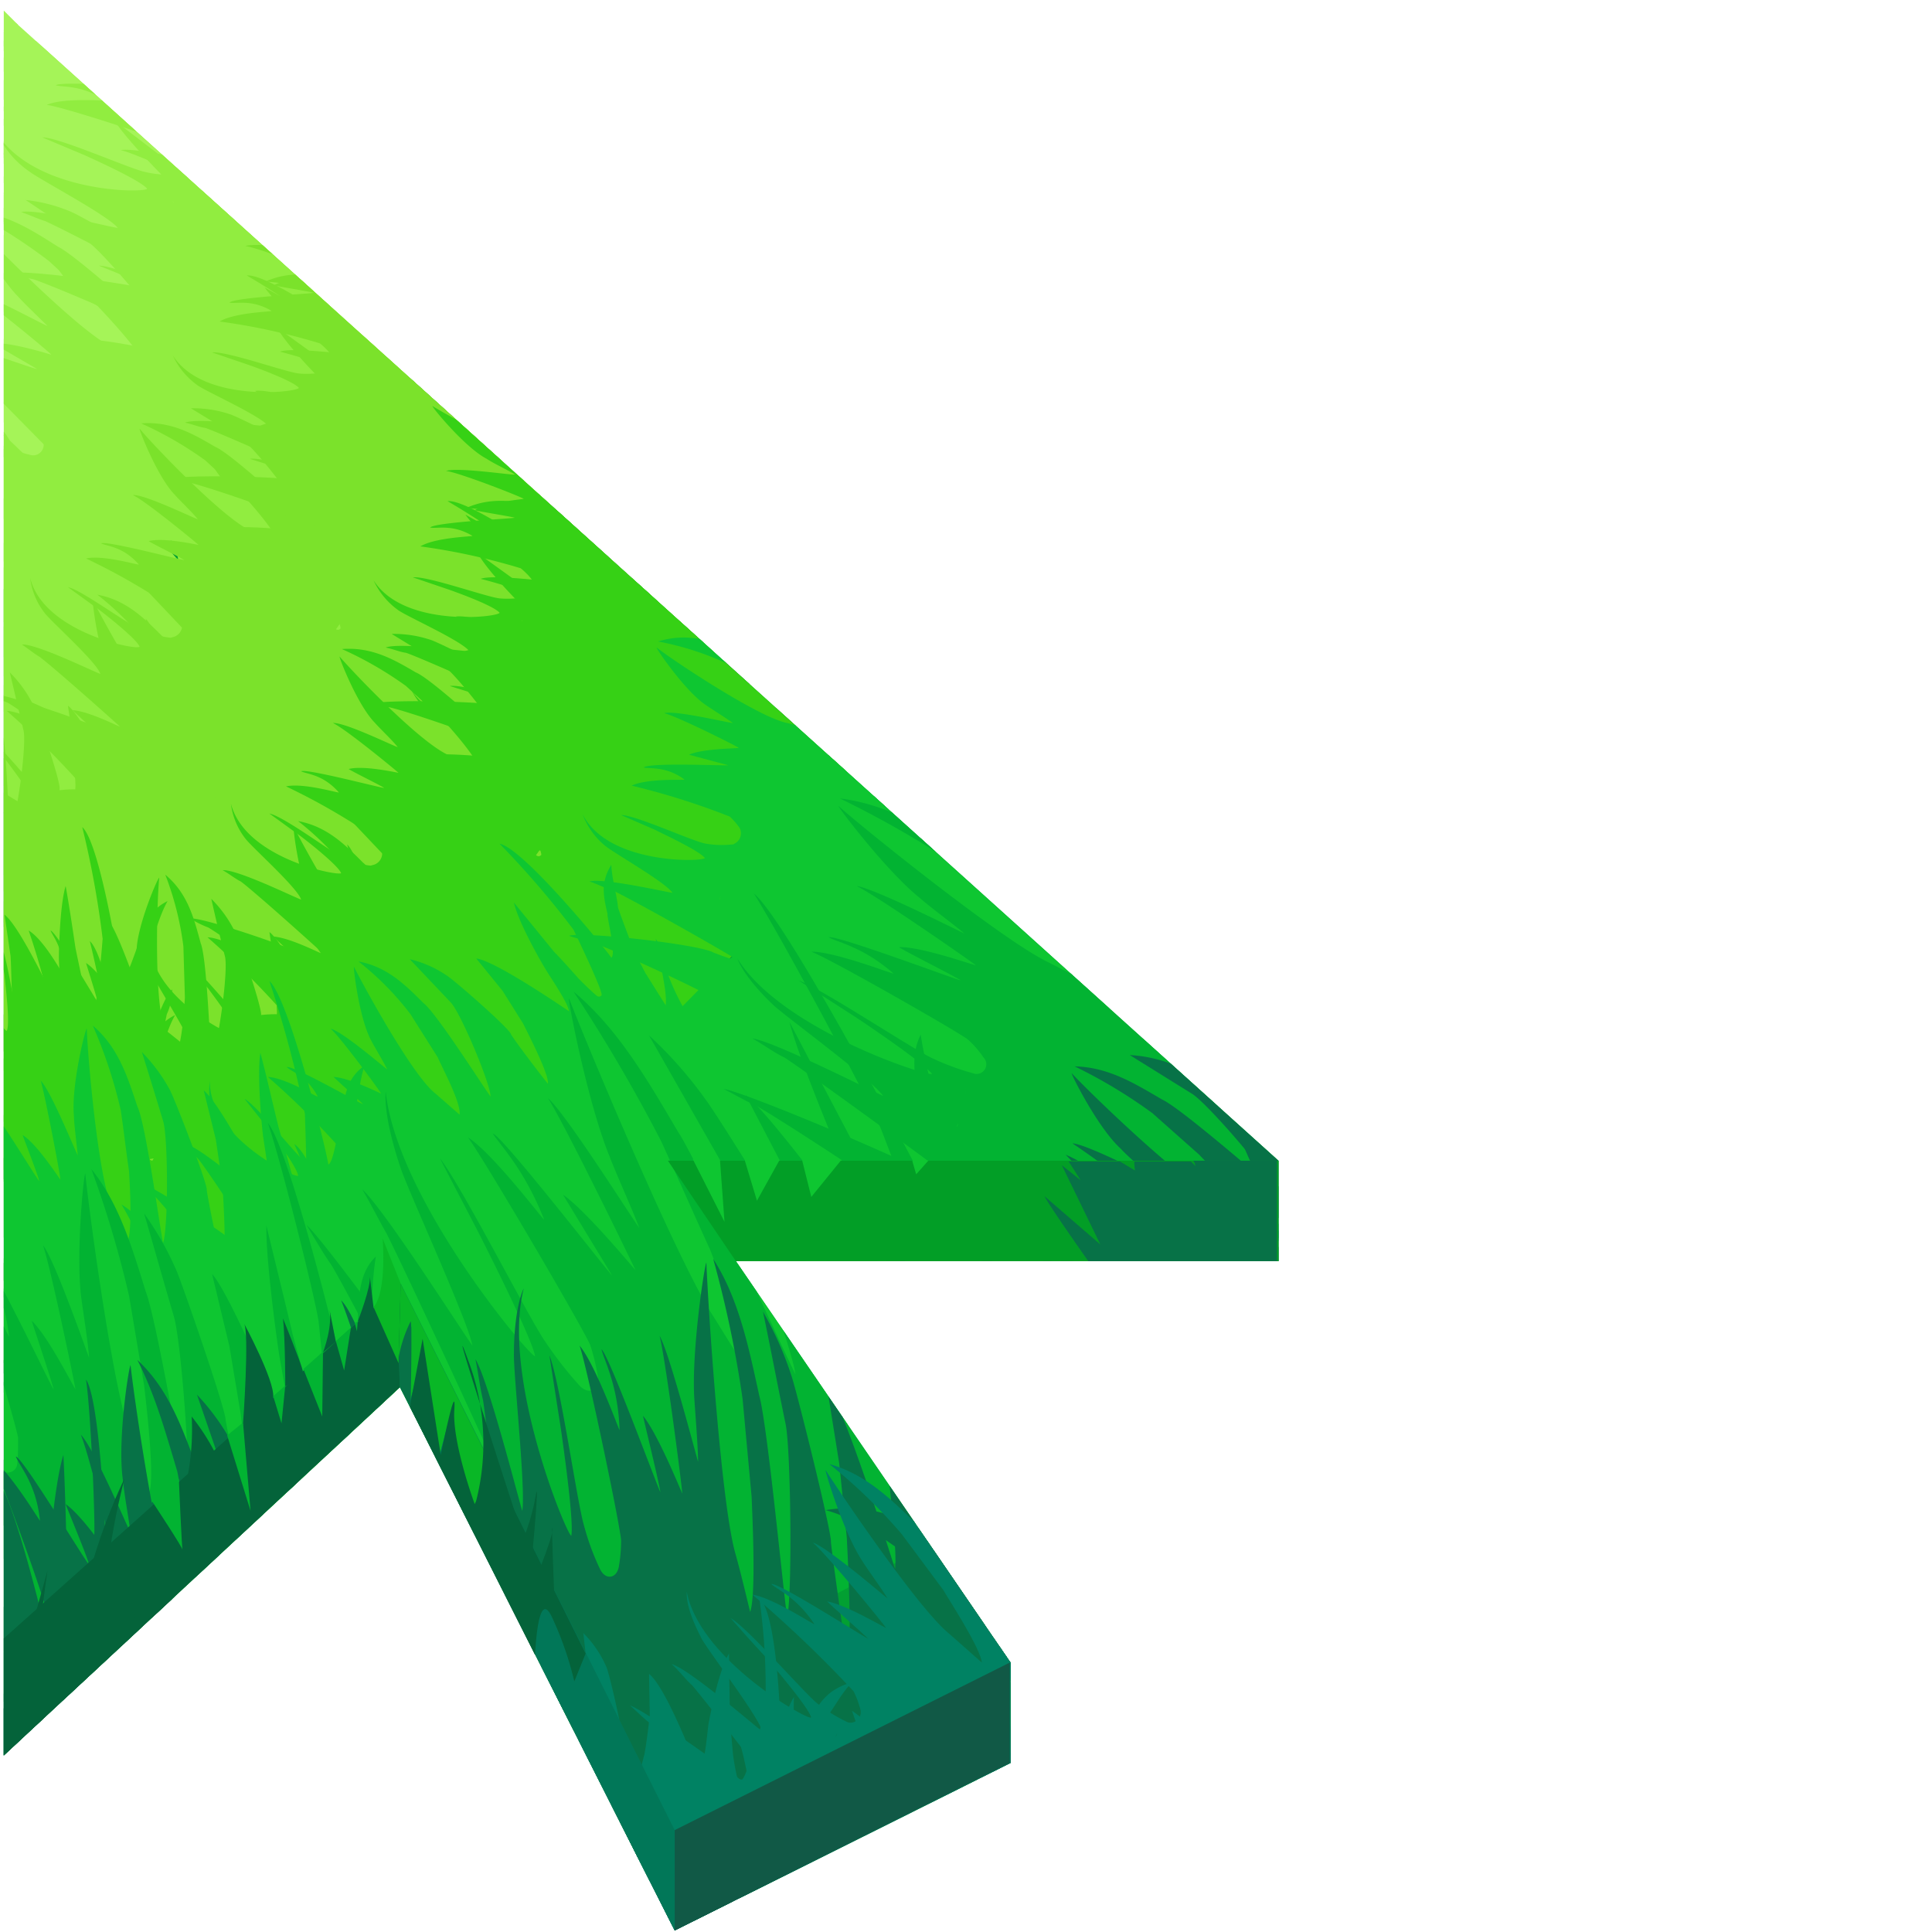 <ns0:svg xmlns:ns0="http://www.w3.org/2000/svg" id="_1" data-name=" 1" width="256" height="256" viewBox="0 0 170.5 256" preserveAspectRatio="xMinYMin meet">
  <ns0:defs>
    <ns0:style>
      .cls-1 {
        fill: none;
      }

      .cls-2 {
        clip-path: url(#clip-path);
      }

      .cls-3 {
        clip-path: url(#clip-path-2);
      }

      .cls-4 {
        fill: #007007;
      }

      .cls-5 {
        fill: #008263;
      }

      .cls-6 {
        fill: #05633b;
      }

      .cls-7 {
        fill: #115946;
      }

      .cls-8 {
        fill: #173931;
      }

      .cls-9 {
        fill: #a5f458;
      }

      .cls-10 {
        fill: #02a032;
      }

      .cls-11 {
        fill: #91ed40;
      }

      .cls-12 {
        fill: #7be22b;
      }

      .cls-13 {
        fill: #0ec631;
      }

      .cls-14 {
        fill: #02b332;
      }

      .cls-15 {
        fill: #36d115;
      }

      .cls-16 {
        fill: url(#&#1041;&#1077;&#1079;&#1099;&#1084;&#1103;&#1085;&#1085;&#1099;&#1081;_&#1075;&#1088;&#1072;&#1076;&#1080;&#1077;&#1085;&#1090;);
      }

      .cls-17 {
        fill: #077247;
      }

      .cls-18 {
        fill: #017758;
      }

      .cls-19 {
        fill: #029e26;
      }

      .cls-20 {
        fill: #04633a;
      }

      .cls-21 {
        fill: #09b726;
      }
    </ns0:style>
    <ns0:clipPath id="clip-path">
      <ns0:path class="cls-1" d="M169.4,167.1V153.8L2.4,3.3a1.041,1.041,0,0,0-1.6,0,1.135,1.135,0,0,0-.3.8V232.6L53,183.8l36.4,72,44.5-22.2V220.3L97.5,167.1Z" />
    </ns0:clipPath>
    <ns0:clipPath id="clip-path-2">
      <ns0:path class="cls-1" d="M-86,116l81.6,72.1a3.457,3.457,0,0,1,.5,4.8,3.225,3.225,0,0,1-2.6,1.2c-12.2-.1-32.6-2.1-35.8,18.4a82.651,82.651,0,0,0,.5,8.6c.8,5.7,5.7,20.7,36.4,24.3,31.4,3.7,95.2,12.3,116.5,15.2a13.18,13.18,0,0,0,11.7-4.3l58.5-66.1a13.125,13.125,0,0,0,1.5-15.4c-8.2-14.5-25.4-44.6-38.5-64.8C130.2,88.3,93.6,57.7,79.2,46a22.88,22.88,0,0,0-5-3,12.566,12.566,0,0,0-13,2.2c-1.4,1.2-3.7-.8-5,.6-3.7,4-3.7,13.3-1.2,18.4a16.543,16.543,0,0,0,2.8,4.1L73.1,82l-2.9,3.3-22-19.4a13.975,13.975,0,0,0-11.4-3.4l-6-1.7C19.9,62.5,16,74.3,16.8,85.4h0a14.224,14.224,0,0,0,4.7,9.4l22.6,20-2.9,3.3-36-32a13.72,13.72,0,0,0-9.9-3.5l-3.1-2.4c-10.7.5-15.7,11.9-14.9,22.6h0a14.224,14.224,0,0,0,4.7,9.4l32.8,29-2.9,3.3L-57.2,83.4A13.975,13.975,0,0,0-68.6,80h0a26.313,26.313,0,0,0-22.3,25.2h0A14.783,14.783,0,0,0-86,116Z" />
    </ns0:clipPath>
    <ns0:linearGradient id="&#1041;&#1077;&#1079;&#1099;&#1084;&#1103;&#1085;&#1085;&#1099;&#1081;_&#1075;&#1088;&#1072;&#1076;&#1080;&#1077;&#1085;&#1090;" data-name="&#1041;&#1077;&#1079;&#1099;&#1084;&#1103;&#1085;&#1085;&#1099;&#1081; &#1075;&#1088;&#1072;&#1076;&#1080;&#1077;&#1085;&#1090;" x1="-497.526" y1="818.671" x2="-499.565" y2="822.204" gradientTransform="matrix(0.291, -1.016, 0.996, 0.424, -547.318, -683.245)" gradientUnits="userSpaceOnUse">
      <ns0:stop offset="0.003" stop-color="#02b932" />
      <ns0:stop offset="0.513" stop-color="#05923d" />
      <ns0:stop offset="0.997" stop-color="#077247" />
    </ns0:linearGradient>
  </ns0:defs>
  <ns0:g class="cls-2">
    <ns0:g>
      <ns0:g class="cls-3">
        <ns0:g>
          <ns0:path class="cls-4" d="M154.6,216.6l-5.1-6.5-2.6-3.8c-1.8-3-3.5-5.9-5.3-8.9-1-2.7-2.4-5.3-3.2-8.1-1.2,3,.2,5.7,1.7,8.9,0,.5,3.4,7.6,2.7,8.1-.6-.9-20.6-22.5-25-24.1,3.7,3.2,15,15.2,17.1,17.9,2.3,3.4,8.3,12.5,8,12.8-.4.3-.7,0-1.1-.3a41.1,41.1,0,0,1-3.6-3.4h0c-.1-.1-3.8-3.9-5.6-5.7l-9.3-10.1c1.8,3.8,8,12.2,8.4,12.6,1.2,1.7,5.8,7.1,6.4,8.8-1.4-1-15.3-11.4-18.8-12.4l6.2,6.7,5.2,6.6c1.8,2.6,7.2,10.2,7.3,11.8-1.8-1.9-9-10.1-8.9-10.2-1-1.5-12.9-11.8-14.2-12.8a31.6,31.6,0,0,0-7.2-4c3.3,3.2,6.2,6.1,9.2,9,2.2,2,10.8,16,11.5,18.4-2.4-2.7-13.5-16.9-16.2-19.1-4-3.8-8-7.7-13.4-9.5a111.384,111.384,0,0,1,11.7,11.1l6.8,8.7c1.3,2,6.2,9,6.5,11.1l-5.2-4.5c-4.8-3.9-17.7-21.7-20.3-25.6-.2.1,3.4,9.7,6.5,13.9.8,1.2,3.3,4.4,4.2,5.8-1.2-.9-9.7-8.2-11.8-9.1,2.2,1.8,11.5,12.8,11.9,13.4-.8-.4-6.4-3.9-9.1-4.4.9.9,5.6,5.1,6.5,5.9-.1.1-14.2-9.3-15.2-9.1,1.1,1,4,2.2,6.8,6.4-.1.1-6.5-4.3-9.6-5,2.2,1.5,15,13.8,16.3,15.4.5.9.9,1.8,1.3,2.7a1.356,1.356,0,0,1-.7,1.8,1.5,1.5,0,0,1-1.3-.1,25.741,25.741,0,0,1-4.4-2.9c-2-1.6-11.3-12-14-13.7l5.6,6c.4.4,7,7.9,7.6,9.5-.6.3-17.5-9.7-20.1-20,.1,2.2,1.5,5.1,2.6,7,1,1.8,9.5,12.2,10.2,14.5-1.2-.8-11.6-9.9-14.3-10.9,1.3,1.2,2.2,2.4,3.3,3.3,2.5,2.7,18.1,22.1,20.3,25.1-1.7-1.3-2.8-3-4.4-4.2-2.4-2.9-22.6-17.7-25-18.5,1.1,1,2.1,2,3.3,2.9,3.6,3.4,21.9,23.7,22.9,26.1-3.3-2.6-6.5-5-10.2-6.2-4.6-2.1-9.2-2.8-13.7-1.6,4.2.9,8.1,2.9,11.9,5,3.1,2.1,12.4,11.4,13,12.2-.1.1-8.6-1.3-10.5-.6,1.9.2,10,3.9,11.9,5.7,1,1,1.5.6,2.2,0q30.15-26.25,60.3-52.3c.9-.8.8-1.4,0-2.4a80,80,0,0,1-9.2-13.2,16.612,16.612,0,0,0-2.6-4.7C150.4,206.4,154.3,214.1,154.6,216.6Zm-52.3,22.9a2.836,2.836,0,0,0-.4,1.3h0A6.468,6.468,0,0,1,102.3,239.5Zm-2.5,4.4-5.2-5.7,5.2,5.7-.3.3C99.5,244.1,99.7,244,99.8,243.9Zm-1.4,1.2-.3.3c0-.1.2-.2.3-.3Z" />
          <ns0:path class="cls-5" d="M187.7,171.8l-5.2-4.1-2.7-2.5-5.7-6.2c-1.2-2.1-2.8-4-3.9-6.2-.5,3.1,1.1,5.1,2.8,7.5,0,.4,4,5.7,3.5,6.4-.7-.6-20.2-13.1-24-12.9a190.007,190.007,0,0,1,16.7,10.1c2.4,2.2,8.7,8.4,8.5,8.8s-.6.2-.9.1a28.129,28.129,0,0,1-3.5-1.8h0c-.1-.1-3.7-2.2-5.4-3.2l-9.1-5.8c2,2.8,8.4,8.2,8.8,8.5,1.3,1.1,5.8,4.3,6.6,5.7-1.3-.4-14.2-4.9-17.2-4.5l6,3.9,5.2,4.1c1.9,1.7,7.4,6.8,7.7,8.1-1.8-1-8.9-6-8.8-6.1-1.1-1-12.3-6.1-13.5-6.5a23.223,23.223,0,0,0-6.4-1.1l8.9,4.9c2.1,1.1,11.3,10.7,12.2,12.6-2.3-1.6-13.6-10.5-16.2-11.5-3.9-2-7.7-4.1-12.3-3.8a70.506,70.506,0,0,1,11.2,5.9l6.9,5.5c1.4,1.3,6.4,5.9,7.1,7.8l-4.9-2.3c-4.5-1.8-17.8-13.4-20.5-16-.1.1,4.3,7.6,7.5,10.3.8.8,3.3,2.8,4.3,3.7-1.2-.4-9.1-4-11-4,2,.9,11.4,7.5,11.8,7.9-.7-.1-5.8-1.2-8.1-.8.8.5,5.4,2.6,6.2,3-.1.1-12.9-3.3-13.7-2.8,1,.5,3.6.6,6.5,3.3-.1.1-6-1.6-8.5-1.1,2,.6,14.3,7.2,15.6,8.2.5.6,1,1.3,1.5,2a1.518,1.518,0,0,1-.6,2.1,2.353,2.353,0,0,1-.8.2,14,14,0,0,1-4-1.1c-1.9-.7-11-6.8-13.5-7.4l5.5,3.5c.4.3,6.9,4.6,7.7,6-.4.5-15.7-2.6-19.4-11a14.1,14.1,0,0,0,3.2,5.4c1.1,1.3,9.6,7.7,10.5,9.5-1.1-.3-10.9-4.8-13.3-4.8,1.2.6,2.2,1.4,3.2,1.8,2.4,1.6,18.2,13.6,20.4,15.6-1.6-.5-2.7-1.7-4.2-2.3-2.4-1.8-21.1-7.9-23.1-7.8a29.619,29.619,0,0,0,3.1,1.5c3.4,1.8,21.4,13.7,22.7,15.5-3.1-1.2-6-2.2-9.2-2a15.932,15.932,0,0,0-11.3,3.5c3.6-.7,7-.2,10.4.3,2.8.8,11.8,5.9,12.5,6.4-.1.1-7.1,2-8.6,3.2,1.6-.5,8.7-.1,10.5.9.9.5,1.3,0,1.8-.8q19.95-34.65,40.1-69.3c.6-1.1.4-1.5-.4-2.1a49.418,49.418,0,0,1-9.5-8.8,11.179,11.179,0,0,0-2.8-3.3C182.7,164,187,169.6,187.7,171.8Zm-38.4,39.6a2.879,2.879,0,0,0-.1,1.3h0A2.979,2.979,0,0,1,149.3,211.4Zm-1.4,4.9-5.1-3.3,5.1,3.3c-.1.1-.1.3-.2.4a.52.52,0,0,0,.2-.4Zm-.9,1.6a.758.758,0,0,0-.2.4c.1-.1.1-.2.2-.4Z" />
          <ns0:path class="cls-5" d="M97,252.9l.4-5.6.6-3.1,2.3-6.8A64.523,64.523,0,0,1,104,232c-3.8.8-4.7,2.8-6,5-.5.2-3.1,5.3-4.2,5.2.2-.8-1.5-20.8-4.7-23.7a106.779,106.779,0,0,1,2,16.9c-.6,2.7-2.3,10-2.9,10s-.7-.4-.8-.7a33.834,33.834,0,0,1-.8-3.4h0c0-.1-.5-3.8-.8-5.5-.3-3-.5-6.1-.8-9.4-1.5,2.7-2.3,9.7-2.4,10.1-.2,1.4-.2,6.2-1,7.3-.5-1.2-5.8-13-8.5-15.2l.5,6.2c-.1,1.9-.3,3.8-.4,5.7-.4,2.1-1.6,8.4-2.8,9.2a70.721,70.721,0,0,1-.3-9.2c.2-1.2-2.9-12-3.5-13.1a20.988,20.988,0,0,0-3.8-5.4c.6,3.1,1.1,6,1.6,8.8.4,2-2.8,12.9-4.2,14.4-.1-2.4.9-14.6-.1-17-.8-3.8-1.5-7.6-5.5-11.1,1.5,3.7,1.8,7.4,2.3,11l-.6,7.5c-.4,1.6-1.4,7.3-3,8.5-.5-1.7-.9-3.2-1.4-4.7-1.5-4.2.7-19,1.4-22.1-.2,0-4.9,6.2-5.4,9.8-.2.9-.5,3.7-.7,4.8-.5-1.1-2.8-8.7-4.3-10.1.6,1.9.7,11.7.6,12.2-.4-.6-3.2-5-5.5-6.6.1.8,1.4,5.2,1.5,6-.2,0-6.4-11.4-7.6-11.8.3,1,2.2,3,1.5,6.4-.2,0-2.9-5.3-5.5-7.1.9,1.8,3.4,13.9,3.3,15.3a7.24,7.24,0,0,1-1.1,1.9c-.6.9-2.9.7-3.6-.2a17.524,17.524,0,0,1-2-3.5c-.7-1.7-1.2-11.2-2.5-13.4.2,1.9.3,3.7.5,5.6,0,.4.4,7.2-.5,8.3-.9-.1-9.4-13.2-3.2-19.4a8.763,8.763,0,0,0-3.4,4.6c-.5,1.4-.9,10.5-2.2,11.9-.5-1-3.3-10.4-5.2-12.2.8,1.2.7,2.2,1,3.2.2,2.5-.6,19.4-1,21.9-.6-1.4-.3-2.8-.8-4.2.1-2.5-7.8-19.5-9.6-21.1.2,1,.5,2,.8,3,.7,3.4,1.8,22,.9,23.7a18.473,18.473,0,0,0-5.1-8,27.124,27.124,0,0,0-12.6-7.5,35.7,35.7,0,0,1,7.8,8.2c1.3,2.5,2.8,11.5,2.7,12.2-.1,0-7.7-4.8-10.2-5.5,1.7,1,6.9,6.8,7.2,8.6.2.9,1,1.1,2.3,1.1,35.5,1.6,71.1,3.3,106.6,4.9,1.7.1,2-.3,2-1.1a25.093,25.093,0,0,1,2.1-10.8c.6-1,1.5-2,1.4-3.5C101.5,246,98.8,251.6,97,252.9ZM23.8,238a8.331,8.331,0,0,0-1.5.4h0A4.191,4.191,0,0,1,23.8,238Zm-6.3.8c-.1-1.8-.3-3.5-.4-5.3.1,1.8.2,3.5.4,5.3h0Zm-2.5-.1h-.6C14.6,238.6,14.8,238.7,15,238.7Z" />
          <ns0:path class="cls-6" d="M39.8,251.1l1.5-8.9,1.2-4.8,3.6-10.5c1.7-2.6,2.9-5.6,4.7-8.1-3.9.8-5.2,3.8-6.9,7.2-.5.3-4.1,8-5.2,7.7.3-1.2,2.5-33.4-.1-38.4,0,9.1-.4,18.2-1.3,27.2-1.1,4.3-4.2,15.6-4.8,15.5s-.6-.7-.7-1.2a53.026,53.026,0,0,1-.1-5.5h0c0-.2.2-6,.3-8.8.3-4.9.7-9.8,1-15-2,4.1-4.2,15.2-4.3,15.8-.4,2.2-1.4,9.9-2.4,11.6-.3-1.9-3.2-21.5-5.5-25.3l-.7,9.9-1.5,9c-.8,3.3-3.2,13.1-4.5,14.2.1-2.9,1.4-14.8,1.5-14.7.5-1.9-.6-19.4-1-21.3a32.683,32.683,0,0,0-2.8-9.2c0,5.1-.1,9.7-.1,14.3.1,3.3-5.3,20.2-6.9,22.3.4-3.9,3.7-23.2,3.2-27.2-.1-6.2,0-12.3-3.3-18.5.8,6.1.4,12,.1,17.9-.7,4-1.3,7.9-2,11.9-.7,2.5-2.8,11.5-4.6,13.1l-.4-7.7c-.7-6.9,4.4-30.2,5.7-35-.2-.1-6.1,9.3-7.2,14.9-.4,1.5-1.2,5.8-1.6,7.5-.2-1.8-1.1-14.2-2.3-16.7.2,3.2-1.6,18.8-1.8,19.5-.3-1-2.2-8.4-4.1-11.3,0,1.3.4,8.4.4,9.8-.2,0-4.2-19-5.3-19.8.1,1.6,1.6,5.2.2,10.4-.2,0-1.9-8.8-4.1-12.1.5,3,.7,22.6.3,24.9a25.909,25.909,0,0,1-1.4,2.9c-.8,1.3-3,.8-3.5-.9a29.6,29.6,0,0,1-1.3-5.9c-.4-2.9,1-18.1.1-21.7l-.6,9c-.1.6-1,11.5-2.1,13.1-.9-.4-6.8-22.4.6-31.3-2,1.5-3.4,4.7-4.2,6.9-.8,2.1-2.9,16.5-4.4,18.7-.3-1.6-1.3-17-2.8-20.2,0,2-.2,3.6-.1,5.2-.3,4-4.4,30.9-5.3,34.7-.3-2.4.2-4.5,0-6.7.5-4.1-4-32.1-5.4-34.9,0,1.6.1,3.3.2,4.9.1,5.5-2.4,35.3-3.7,37.8-.5-4.7-1.2-9.1-3.5-13.4a29.078,29.078,0,0,0-11-13.7c3,4.5,4.6,9.3,6.1,14.2.8,4.2.6,18.7.3,19.8-.1,0-6.7-8.8-9.1-10.2,1.5,1.9,5.5,11.8,5.5,14.7,0,1.5.8,1.8,2.1,2.1L39.2,263.3c1.6.4,2-.2,2.2-1.5.8-5.8,1.9-11.6,4.2-16.9a12.73,12.73,0,0,0,2.1-5.4C45.6,240.7,41.8,249.1,39.8,251.1Zm-69.6-33.9a3.022,3.022,0,0,0-1.6.5h0a3.022,3.022,0,0,1,1.6-.5Zm-6.5.4c.2-2.8.4-5.6.6-8.5-.2,2.9-.4,5.7-.6,8.5-.2,0-.4-.1-.6-.1.2,0,.4.1.6.1Zm-3.1-1.1c-.2,0-.4-.1-.6-.1.2,0,.4.1.6.1Z" />
          <ns0:path class="cls-4" d="M-13.2,178.7l4.1-3.8,2.6-1.8,6.4-3.3c2.2-.3,4.2-1.1,6.6-1.3-3.5-2.1-5.6-1.3-8.1-.6-.5-.2-6,1.7-6.8.8.7-.4,12.9-16.4,12.4-20.8a93.936,93.936,0,0,1-9.9,13.9c-2.3,1.6-8.6,5.7-9.1,5.2a.775.775,0,0,1-.2-1h0a30.714,30.714,0,0,1,1.7-3.1h0c.1-.1,2.1-3.1,3.1-4.6l5.7-7.4c-3,.9-8.4,5.5-8.7,5.7-1.1.9-4.3,4.4-5.8,4.7.4-1.2,4.3-13.7,3.6-17.2l-3.8,4.9-4.1,3.9c-1.8,1.3-6.9,5-8.4,4.7a80.2,80.2,0,0,1,6-6.9c1-.7,5.8-10.9,6.1-12.1a22.178,22.178,0,0,0,.7-6.8l-4.7,7.6c-1,1.8-10.9,7.5-13,7.5,1.6-1.8,10.6-10.1,11.5-12.6,1.9-3.4,4-6.7,3.2-12.1-1.3,3.8-3.5,6.7-5.7,9.7l-5.5,5.1c-1.4.9-6.1,4.3-8.1,4.1.8-1.6,1.4-3,2.1-4.4,1.6-4.2,13.4-13.5,16.1-15.2-.1-.2-8.1,1-10.9,3.3-.8.5-2.9,2.4-3.8,3,.4-1.1,3.7-8.3,3.5-10.5-.8,1.9-7.4,9.1-7.8,9.4.1-.7.9-6,.2-8.8-.5.7-2.4,4.8-2.9,5.5-.2-.1,2.6-13,2-14.1-.5.9-.3,3.8-3.2,5.8-.1-.1,1.3-6,.5-9.2-.5,1.9-6.8,12.7-7.8,13.6a8.3,8.3,0,0,1-2.1.6c-1.1.2-2.7-1.5-2.6-2.7a17.735,17.735,0,0,1,.8-4c.6-1.8,6.7-9.1,7.1-11.6l-3.4,4.4c-.3.3-4.6,5.6-6,5.7-.6-.8,1.6-16.5,10.6-16.5a9.027,9.027,0,0,0-5.8,1c-1.3.6-7.8,7-9.7,7.2.3-1.1,4.4-10,4.2-12.7-.6,1.1-1.3,1.8-1.8,2.7-1.6,2-13.6,13.8-15.6,15.3.5-1.5,1.6-2.3,2.2-3.6,1.8-1.8,7.1-19.9,6.8-22.4a24.371,24.371,0,0,0-1.4,2.8c-1.7,3-13.4,17.5-15.3,18,1.1-2.9,2-5.7,1.4-9.5-.1-4.5-1.5-9.3-4.8-14.6a34.842,34.842,0,0,1,.5,11.6c-.7,2.8-5.6,10.5-6.1,10.9-.1-.1-2.8-9.1-4.3-11.4.6,2,.8,9.9-.2,11.5-.5.8.1,1.5,1,2.5l80.2,80.2c1.2,1.2,1.7,1.2,2.3.6,2.6-2.6,5.3-5.1,8.9-6.4,1.2-.3,2.5-.4,3.5-1.6C-4.9,176.9-10.9,179-13.2,178.7Zm-48.1-65.1a10.93,10.93,0,0,0-1.5-.8h0a5.3,5.3,0,0,1,1.5.8Zm-5.6-4,3.3-4.2-3.3,4.2c-.2-.1-.3-.3-.5-.5l.5.5Zm-1.8-1.9-.5-.5c.2.2.3.4.5.5Z" />
          <ns0:path class="cls-4" d="M34.1,163.7l3.4-3.1,2.2-1.4,5.5-2.5A51.142,51.142,0,0,1,51,156c-3.3-2.1-5-1.5-7.2-1-.5-.2-5.2,1.1-6,.3.6-.3,10.5-13.5,9.7-17.4a69.021,69.021,0,0,1-7.9,11.5c-1.9,1.2-7.3,4.4-7.7,4-.5-.4-.3-.7-.2-.9.4-.9.8-1.7,1.3-2.6h0c0-.1,1.7-2.6,2.5-3.8,1.5-2,3-4,4.6-6.1-2.6.6-7.1,4.3-7.4,4.4-.9.7-3.6,3.6-4.8,3.7.3-1,3-11.7,2.2-14.8L27,137.4l-3.4,3.1c-1.5,1-5.8,4-7.1,3.6a52.692,52.692,0,0,1,4.9-5.7c.8-.6,4.5-9.1,4.7-10.2a16.655,16.655,0,0,0,.2-5.9c-1.3,2.3-2.5,4.3-3.7,6.4-.8,1.5-9.2,5.9-11.1,5.8,1.3-1.5,8.8-8.2,9.4-10.3,1.5-2.8,3.1-5.6,2.1-10.4-.9,3.2-2.7,5.6-4.4,8.1L14,126c-1.2.7-5.1,3.4-6.9,3.1l1.6-3.7c1.2-3.5,11.1-10.9,13.3-12.3-.1-.2-7.1.4-9.4,2.3-.7.4-2.4,1.9-3.2,2.4.3-.9,2.8-7,2.5-8.9-.6,1.6-6,7.5-6.3,7.7,0-.6.4-5.1-.4-7.6-.4.6-1.8,4-2.2,4.6-.2-.1,1.6-11.2.9-12.2-.4.8-.1,3.3-2.4,4.8-.1-.1.8-5.1-.1-8-.3,1.7-5.2,10.6-6.1,11.4a5.847,5.847,0,0,1-1.9.4c-1,.1-2.5-1.5-2.5-2.5a12.7,12.7,0,0,1,.5-3.4c.4-1.5,5.4-7.5,5.6-9.7L-6,98c-.2.3-3.7,4.6-5,4.6-.6-.7.4-14.3,8.4-13.7a7.76,7.76,0,0,0-5,.5c-1.1.5-6.5,5.6-8.2,5.7.2-.9,3.3-8.5,2.9-10.8-.5.9-1.1,1.5-1.4,2.2A167.483,167.483,0,0,1-27.2,98.9c.3-1.3,1.3-1.9,1.7-3,1.5-1.5,5.1-16.9,4.6-19.1A16.269,16.269,0,0,0-22,79.1c-1.3,2.5-10.9,14.4-12.5,14.8a15.3,15.3,0,0,0,.7-8.2,28.687,28.687,0,0,0-5.1-13,29.162,29.162,0,0,1,1.2,10.2c-.4,2.4-4.3,8.8-4.8,9.2-.1-.1-3-8.1-4.5-10.2.7,1.8,1.3,8.7.5,10-.4.7.2,1.3,1.1,2.2q37.95,37.35,76,74.9c1.2,1.2,1.6,1.2,2.1.7a17.428,17.428,0,0,1,7.5-5c1-.2,2.2-.2,3-1.1C41.3,162.6,36.2,164.1,34.1,163.7Zm-45.7-58.2a6.376,6.376,0,0,0-1.4-.8h0A3.924,3.924,0,0,1-11.6,105.5Zm-5.2-3.9,2.6-3.4-2.6,3.4-.4-.4c.1.2.3.3.4.4Zm-1.7-1.7-.4-.4Z" />
          <ns0:path class="cls-4" d="M76.4,140.3l2.5-2.1,1.7-.9L85,136c1.7.2,3.1-.1,4.9.2-3.1-2.2-4.6-2-6.4-1.9-.4-.2-4.4.1-5.2-.7.4-.2,7.1-9.7,5.9-13A34.662,34.662,0,0,1,79,129c-1.5.8-5.7,2.6-6.1,2.2-.5-.4-.4-.6-.3-.8a6.391,6.391,0,0,1,.8-1.9h0c0-.1,1.1-1.9,1.6-2.8l3.1-4.4c-2.2.1-5.6,2.5-5.8,2.6-.7.5-2.6,2.5-3.7,2.4.1-.8.8-9.3-.3-12l-2.1,2.9-2.5,2.1c-1.1.6-4.5,2.5-5.7,2a26.559,26.559,0,0,1,3.4-4c.6-.4,2.5-6.9,2.5-7.8a13.011,13.011,0,0,0-.7-4.8c-.8,1.7-1.6,3.2-2.3,4.7-.5,1.2-7.2,3.5-8.8,3.2.9-1.1,6.4-5.5,6.7-7.2a9.189,9.189,0,0,0,.3-8.3,13.6,13.6,0,0,1-2.7,6.1L53,105.9c-.9.4-3.9,2.1-5.5,1.6.3-1.1.6-2,.8-2.9.5-2.8,8-7.4,9.8-8.3-.1-.2-6.1-.7-7.9.5-.5.3-1.8,1.2-2.4,1.5.1-.7,1.4-5.5.8-7.1-.3,1.2-4.1,5.4-4.4,5.5a26.588,26.588,0,0,0-1.4-6.4c-.2.4-1,3.1-1.2,3.5-.2-.1-.3-9.1-1-10-.2.6.4,2.7-1.4,3.7-.1-.1-.1-4.1-1.3-6.6,0,1.3-3,8.1-3.6,8.6a8.083,8.083,0,0,1-1.6.1,3.9,3.9,0,0,1-2.5-2.5,8.784,8.784,0,0,1-.1-2.8c.2-1.2,3.6-5.5,3.4-7.3l-1.9,2.6c-.1.2-2.5,3.3-3.6,3.1-.6-.7-1.8-11.8,5.3-10.2a6.4,6.4,0,0,0-4.3-.3c-.9.2-4.8,3.7-6.3,3.5,0-.7,1.6-6.6,1-8.6-.3.7-.7,1.1-.9,1.7a82.973,82.973,0,0,1-9.4,8.4c.1-1,.9-1.4,1-2.3,1-1,1.9-13.4,1.2-15.2a6.356,6.356,0,0,0-.6,1.8c-.8,1.9-7.3,10.4-8.7,10.4A10.257,10.257,0,0,0,6,65.2c-.9-3.3-2.9-7.1-6.4-11.6a28.994,28.994,0,0,1,2.5,8.7c0,1.9-2.5,6.7-2.8,6.9C-.8,69.1-4.5,62-6.1,60c.9,1.6,2.4,7.4,2,8.4-.2.5.3,1.1,1.3,2Q35.75,107.15,74.3,144c1.2,1.1,1.6,1.2,1.9.9a9.507,9.507,0,0,1,5.8-3.1c.9,0,1.9.1,2.4-.5C82.5,140.4,78.3,140.9,76.4,140.3ZM28.1,85a5.67,5.67,0,0,0-1.3-.8h0A4.58,4.58,0,0,1,28.1,85ZM23,81l1.8-2.5L23,81l-.4-.4Zm-1.7-1.7-.4-.4C21,79,21.1,79.2,21.3,79.3Z" />
          <ns0:path class="cls-4" d="M112.9,117.1l2.5-2.1,1.7-.9,4.4-1.3c1.7.2,3.1-.1,4.9.2-3.1-2.2-4.6-2-6.4-1.9-.4-.2-4.4.2-5.2-.7.4-.2,7.1-9.7,5.9-13a34.662,34.662,0,0,1-5.2,8.4c-1.5.8-5.7,2.6-6.1,2.2-.5-.4-.4-.6-.3-.8a6.391,6.391,0,0,1,.8-1.9h0c0-.1,1.1-1.9,1.6-2.8l3.1-4.4c-2.2.1-5.6,2.5-5.8,2.6-.7.5-2.6,2.5-3.7,2.4.1-.8.8-9.3-.3-12L102.7,94l-2.5,2.1c-1.1.6-4.5,2.5-5.7,2a26.559,26.559,0,0,1,3.4-4c.6-.4,2.5-6.9,2.5-7.8a13.011,13.011,0,0,0-.7-4.8l-2.3,4.8c-.5,1.2-7.2,3.5-8.8,3.2.9-1.1,6.4-5.5,6.7-7.2a9.189,9.189,0,0,0,.3-8.3,13.6,13.6,0,0,1-2.7,6.1l-3.4,2.7c-.9.4-3.9,2.1-5.5,1.6.3-1.1.6-2,.8-2.9.5-2.8,8-7.4,9.8-8.3-.1-.2-6.1-.7-7.9.5-.5.3-1.8,1.2-2.4,1.5.1-.7,1.4-5.5.8-7.1-.3,1.2-4.1,5.4-4.4,5.5a26.588,26.588,0,0,0-1.4-6.4c-.2.4-1,3.1-1.2,3.5-.2-.1-.3-9.1-1-10-.2.6.4,2.7-1.4,3.7-.1-.1-.1-4.1-1.3-6.6,0,1.3-3,8.1-3.6,8.6a8.083,8.083,0,0,1-1.6.1A3.9,3.9,0,0,1,66.7,64a8.784,8.784,0,0,1-.1-2.8c.2-1.2,3.6-5.5,3.4-7.3l-1.9,2.6c-.1.2-2.5,3.3-3.6,3.1-.4-.7-1.5-11.8,5.5-10.2a6.4,6.4,0,0,0-4.3-.3c-.9.2-4.8,3.7-6.3,3.5,0-.7,1.6-6.6,1-8.6-.3.7-.7,1.1-.9,1.7a82.973,82.973,0,0,1-9.4,8.4c.1-1,.9-1.4,1-2.3,1-1,1.9-13.4,1.2-15.2a6.356,6.356,0,0,0-.6,1.8c-.8,1.9-7.3,10.4-8.7,10.4a10.944,10.944,0,0,0-.6-6.7c-.9-3.3-2.9-7.1-6.4-11.6a28.994,28.994,0,0,1,2.5,8.7c0,1.9-2.5,6.7-2.8,6.9-.1-.1-3.8-7.2-5.4-9.1.9,1.6,2.4,7.4,2,8.4-.2.5.3,1.1,1.3,2Q72.15,84.15,110.7,121c1.2,1.1,1.6,1.2,1.9.9a9.507,9.507,0,0,1,5.8-3.1c.9,0,1.9.1,2.4-.5C119,117.3,114.8,117.8,112.9,117.1ZM64.5,61.8a5.67,5.67,0,0,0-1.3-.8h0A5.67,5.67,0,0,1,64.5,61.8Zm-5-3.9,1.8-2.5-1.8,2.5-.4-.4C59.2,57.6,59.4,57.7,59.5,57.9Zm-1.8-1.7-.4-.4c.1.1.3.2.4.4Z" />
          <ns0:polygon class="cls-7" points="12.3 240.8 21.8 251.1 118 267.7 145.5 244.4 200.3 185.4 183.2 169.5 180.3 170.4 179.4 179.1 151.5 205.6 101.7 241.5 39.3 240.8 12.3 240.8" />
          <ns0:path class="cls-8" d="M-21.6,166.6s.4,12,.9,12.4,16.4,10.8,16.4,10.8l5.6-9.1Z" />
          <ns0:path class="cls-8" d="M1.7,123.2l-.2,13L15,144.8l2.9-9.2a14.565,14.565,0,0,0-3.4-5.4C12.3,128.3,1.7,123.2,1.7,123.2Z" />
          <ns0:polygon class="cls-8" points="33.3 97.2 33.4 110.3 45.9 115.6 51 107.1 33.3 97.2" />
          <ns0:path class="cls-8" d="M62.7,60.9c-.2.6-1,18-1,18l13,2.2-.2-9.8Z" />
        </ns0:g>
      </ns0:g>
      <ns0:g>
        <ns0:path class="cls-9" d="M22.4,42.1,18.7,37l-1.8-3c-1.2-2.4-2.3-4.7-3.5-7.1-.5-2.2-1.4-4.3-1.8-6.5-1.5,2.5-.6,4.7.3,7.2-.1.4,2,6.1,1.3,6.6C12.9,33.4-2,16.4-5.7,15.3a169.932,169.932,0,0,1,12.8,14c1.6,2.7,5.7,9.9,5.4,10.2-.4.3-.6,0-.9-.2-.6-.5-2.5-2.3-2.8-2.6h0c-.1-.1-2.9-3.1-4.2-4.5C2.3,29.6.1,27.1-2.3,24.3c1.1,3.1,5.5,9.7,5.7,10.1.9,1.3,4.2,5.6,4.6,7-1.1-.8-12.1-8.8-15.1-9.5l4.6,5.2c1.2,1.7,2.5,3.5,3.7,5.2,1.3,2.1,5,8.1,4.9,9.4-1.4-1.5-6.6-8-6.5-8-.7-1.2-9.9-9.2-11-9.9a22.862,22.862,0,0,0-5.8-3l7,7.1c1.7,1.6,7.5,12.7,7.7,14.7-1.7-2.1-9.7-13.3-11.9-15-3.1-3-6.1-6-10.7-7.3A66.463,66.463,0,0,1-16.2,39l4.9,6.9C-10.4,47.5-7,53-7,54.8l-4-3.5c-3.7-3-12.8-17.2-14.6-20.2-.1.1,1.7,7.8,3.9,11.2.5.9,2.3,3.5,2.9,4.6-1-.7-7.5-6.4-9.3-7,1.7,1.4,8.6,10.1,8.8,10.5-.6-.3-5.2-3-7.5-3.3.7.7,4.3,3.9,5,4.6-.1.1-11.4-7.1-12.3-6.9.8.7,3.3,1.7,5.2,5-.1.1-5.2-3.3-7.9-3.7a156.384,156.384,0,0,1,12.4,12,14.273,14.273,0,0,1,.8,2.2,1.383,1.383,0,0,1-1.2,1.6,1.949,1.949,0,0,1-.8-.1,15.873,15.873,0,0,1-3.5-2.2c-1.6-1.2-8.4-9.4-10.7-10.7,1.4,1.6,2.8,3.2,4.1,4.7.3.3,5.2,6.2,5.5,7.5-.6.3-14.3-7.3-15.2-15.6A11.625,11.625,0,0,0-44,51.1c.7,1.4,6.8,9.7,7.1,11.5-.9-.6-9-7.7-11.3-8.4,1,.9,1.7,1.9,2.5,2.6,1.8,2.1,13.2,17.5,14.7,19.9-1.3-1-2.1-2.3-3.3-3.3C-36,70.9-52.1,59.6-54.1,59c.8.8,1.6,1.5,2.5,2.3,2.7,2.6,16.3,18.6,16.9,20.5-2.6-2-5.1-3.8-8.3-4.7a18.316,18.316,0,0,0-12-.8A32.031,32.031,0,0,1-45.1,80c2.5,1.6,9.5,8.9,10,9.5-.1.1-7.5-.7-9.3-.1,1.6.1,8.4,2.8,9.8,4.2.7.7,1.3.5,2-.1Q-2.3,70.85,28.1,48.1c.9-.7.9-1.2.3-1.9A46.839,46.839,0,0,1,22,35.7,8.369,8.369,0,0,0,20.3,32C20,33.9,22.4,40.1,22.4,42.1ZM-27.3,63a2.22,2.22,0,0,0-.5,1.1h0A3.7,3.7,0,0,1-27.3,63Zm-2.8,3.7L-34,62.2l3.9,4.5-.3.3C-30.3,66.8-30.2,66.8-30.1,66.7Zm-1.4,1-.3.3c0-.1.2-.2.3-.3Z" />
        <ns0:path class="cls-9" d="M35.2-28l-5.6-2.9-3-1.9-6.6-5c-1.6-1.8-3.5-3.3-5.1-5.3.4,3.2,2.3,4.8,4.4,6.8.2.4,5,4.8,4.8,5.6C23.4-31.2,3-39.3-.2-38.3A147.73,147.73,0,0,1,17-31.9c2.7,1.7,9.8,6.4,9.8,6.9-.1.5-.4.3-.8.3-.8-.2-3.1-.8-3.5-1h0c-.1,0-3.8-1.3-5.6-2L7.4-31.5c2.5,2.4,9.5,6.3,9.9,6.5,1.4.8,6.2,3,7.3,4.2C23.4-21,11-22.6,8.5-21.6l6.3,2.5,5.7,2.9c2.1,1.3,8.3,5.1,8.9,6.3-1.8-.7-9.3-4-9.3-4.1-1.2-.7-12.3-3.4-13.5-3.5a19.526,19.526,0,0,0-5.9.3l9,2.9c2.1.6,12.7,8.1,14,9.9C21.2-5.5,9.1-11.9,6.6-12.3c-3.9-1.2-7.8-2.4-11.7-1.1A54.848,54.848,0,0,1,6.2-9.9L13.7-6C15.3-5,20.9-1.5,22,.2L17.1-1C12.7-1.7-1.9-10.2-5-12.2c-.1.1,5.8,6.6,9.3,8.6C5.3-3,8-1.5,9.1-.8,8-1,.1-2.8-1.5-2.4.5-2,10.4,2.5,10.8,2.9c-.6.1-5.4,0-7.2,1,.9.3,5.3,1.4,6.2,1.7,0,.1-12.1-.6-12.6.1,1,.3,3.3-.2,6.6,1.9,0,.1-5.6-.3-7.7.8,1.9.2,14.3,4,15.8,4.7a9.763,9.763,0,0,1,1.8,1.7c.8.9.4,2.5-.6,2.6a16.167,16.167,0,0,1-3.8-.2c-1.8-.3-11.4-4.4-13.7-4.4L1.2,15c.4.2,7.3,3.1,8.3,4.2-.2.6-14.3.8-19.8-6.7A16,16,0,0,0-6,17.2c1.3,1,10.4,5.6,11.7,7.2-1-.1-10.8-2.4-12.8-1.8a31.815,31.815,0,0,0,3.3,1.1c2.5,1,19.5,9.5,21.9,11-1.5-.2-2.8-1.1-4.3-1.3-2.6-1.2-20.4-3.3-22.2-2.7a28.063,28.063,0,0,0,3.1.8c3.5,1,22.3,8.9,23.9,10.4-3-.5-5.8-.9-8.5,0a12.729,12.729,0,0,0-8.8,5.9c2.9-1.5,6-1.7,9.1-2,2.7.2,11.9,3.3,12.6,3.7,0,.1-5.7,3.5-6.6,5.1,1.2-.8,7.5-1.9,9.4-1.4,1,.3,1.2-.3,1.3-1.2C32.4,26.2,37.6.4,42.9-25.4c.2-1.2-.1-1.6-.9-2A44.791,44.791,0,0,1,31.4-34,11.284,11.284,0,0,0,28-36.7C28.7-34.6,34-30,35.2-28ZM12.7,19.7A2.768,2.768,0,0,0,13,21h0A3.079,3.079,0,0,1,12.7,19.7Zm.2,5.1L7.6,22.6l5.3,2.2c0,.2-.1.3-.1.5a.749.749,0,0,1,.1-.5Zm-.4,1.8c0,.1-.1.3-.1.4C12.4,26.9,12.5,26.7,12.5,26.6Z" />
        <ns0:path class="cls-9" d="M24.7,5.7,20,1.4,17.6-1.2,12.5-7.6c-1.1-2.1-2.4-4-3.4-6.2C8.4-11,9.8-9,11.3-6.6c0,.4,3.5,5.8,3,6.4C13.7-.8-4.4-14.4-8-14.6-2.7-11.1,2.5-7.4,7.4-3.5,9.6-1.2,15.3,5.2,15,5.6c-.2.4-.6.2-.9,0a37.114,37.114,0,0,1-3.2-2h0c-.1-.1-3.5-2.4-5-3.5q-4.05-3-8.4-6.3C-.7-3.3,5.1,2.3,5.4,2.7c1.2,1.1,5.3,4.6,6,6-1.2-.6-13.3-6-16.2-5.9L.8,7l4.8,4.4c1.7,1.8,6.7,7.1,7,8.4-1.6-1.2-8.2-6.5-8.1-6.6-1-1-11.4-6.9-12.6-7.4a21.123,21.123,0,0,0-6.1-1.6L-6,9.7C-4.1,10.9,4.3,20.9,5,22.8,2.8,21-7.5,11.6-9.9,10.4c-3.6-2.3-7.2-4.6-11.6-4.7a70.285,70.285,0,0,1,10.4,6.6l6.3,5.8c1.3,1.4,5.9,6.2,6.3,8l-4.6-2.6c-4.2-2.1-16.3-14.3-18.7-17-.1.1,3.7,7.6,6.6,10.5.7.8,3,3,3.9,3.9-1.1-.5-8.5-4.6-10.3-4.8,1.9,1,10.5,8.1,10.8,8.5-.7-.2-5.5-1.7-7.7-1.5.8.5,5,2.9,5.8,3.4-.1.1-12.2-4.3-13-3.9.9.6,3.4.9,6.1,3.7-.1.1-5.6-2.1-8.2-1.8a136.483,136.483,0,0,1,14.5,9.2A10.707,10.707,0,0,1-12,35.8a1.375,1.375,0,0,1-.6,1.9,1.412,1.412,0,0,1-.9.1,17.355,17.355,0,0,1-3.8-1.4c-1.8-.8-10.2-7.5-12.6-8.2l5,3.8c.4.3,6.4,5,7,6.3-.5.4-14.9-3.9-18-12.2a13.291,13.291,0,0,0,2.8,5.4c1,1.3,8.8,8.2,9.6,10-1-.4-10.2-5.5-12.5-5.7,1.1.7,2,1.5,3,2,2.3,1.7,16.7,14.6,18.7,16.6-1.5-.7-2.5-1.8-3.9-2.5C-20.4,50-38,42.5-40,42.4a9.142,9.142,0,0,0,3,2.1c3.2,2,19.8,14.9,20.9,16.7-2.9-1.4-5.6-2.6-8.8-2.7A15.6,15.6,0,0,0-36,60.8c3.5-.4,6.7.4,10,1.2,2.7,1,11,6.7,11.6,7.2-.1.1-7,1.2-8.4,2.3,1.5-.3,8.4.7,10.1,1.8.9.6,1.3.2,1.8-.6C3.2,52,17.4,31.3,31.5,10.6c.7-1,.5-1.4-.3-2.1A44.143,44.143,0,0,1,22.6-.7a10.334,10.334,0,0,0-2.5-3.4C20.3-2.1,24.1,3.6,24.7,5.7ZM-14.5,40a5.067,5.067,0,0,0-.2,1.3h0A2.745,2.745,0,0,1-14.5,40Zm-1.6,4.5-4.7-3.6,4.7,3.6a.52.52,0,0,0-.2.4A.758.758,0,0,1-16.1,44.5Zm-1,1.4a.52.52,0,0,0-.2.4C-17.3,46.2-17.2,46.1-17.1,45.9Z" />
        <ns0:path class="cls-9" d="M28.7-43.7l-5.5-3-3-1.9-6.5-5c-1.6-1.8-3.4-3.4-5-5.4.4,3.2,2.3,4.8,4.3,6.8.2.4,5,4.9,4.7,5.7-.7-.5-21-9-24.3-8a179.921,179.921,0,0,1,17.2,6.7c2.7,1.7,9.7,6.6,9.6,7-.1.5-.4.3-.8.3-.8-.2-3.1-.9-3.5-1.1h0c-.1,0-3.8-1.4-5.6-2.1l-9.5-4c2.5,2.4,9.4,6.4,9.8,6.7,1.4.8,6.2,3.1,7.2,4.3-1.2-.2-13.7-2-16.2-1.1l6.3,2.6,5.6,3c2.1,1.3,8.2,5.2,8.8,6.5C20.5-26.4,13-29.9,13-30c-.9-.7-12-3.5-13.2-3.6a16.655,16.655,0,0,0-5.9.2l9,3.1C5-29.7,15.5-22,16.8-20.2,14.4-21.4,2.3-28-.3-28.5-4.2-29.7-8.1-31-12-29.8A55.367,55.367,0,0,1-.7-26.1L6.7-22c1.6,1.1,7.1,4.6,8.2,6.3L10-17c-4.4-.9-18.9-9.8-22-11.8-.1.1,5.7,6.7,9.2,8.8.9.6,3.6,2.1,4.7,2.8-1.1-.2-9-2.2-10.6-1.8,2,.5,11.8,5.2,12.3,5.5-.6,0-5.4-.1-7.3.8.8.3,5.3,1.5,6.2,1.8,0,.2-12.1-.7-12.7-.1,1,.3,3.3-.1,6.6,2,0,.1-5.6-.4-7.8.6C-9.5-8.1,3-4,4.4-3.3A13.65,13.65,0,0,1,6.1-1.6c.8.9.4,2.5-.6,2.6A12.22,12.22,0,0,1,1.7.7C-.1.4-9.7-3.9-12-3.9l5.7,2.4c.4.2,7.2,3.2,8.2,4.4-.3.6-14.4.6-19.7-7A14.661,14.661,0,0,0-13.6.6C-12.3,1.6-3.2,6.4-2,8c-1-.1-10.8-2.6-12.8-2.1,1.2.4,2.3.9,3.3,1.2C-9,8.2,7.9,17,10.3,18.5c-1.5-.2-2.8-1.1-4.3-1.4C3.5,15.8-14.4,13.4-16.2,14a28.063,28.063,0,0,0,3.1.8C-9.8,15.8,9,24,10.5,25.6c-3-.6-5.8-1-8.6-.1A12.646,12.646,0,0,0-7,31.1c2.9-1.4,6-1.6,9.2-1.8,2.7.3,11.9,3.5,12.5,3.9,0,.1-5.8,3.4-6.7,4.9,1.2-.8,7.6-1.8,9.4-1.2,1,.3,1.2-.2,1.4-1.2C24.6,10.1,30.5-15.4,36.3-41c.3-1.2,0-1.6-.9-2a48.432,48.432,0,0,1-10.5-6.8,10.609,10.609,0,0,0-3.3-2.7C22.4-50.4,27.6-45.7,28.7-43.7ZM5.1,3.3a5.067,5.067,0,0,0,.2,1.3h0A5.853,5.853,0,0,1,5.1,3.3Zm.1,5.1L-.1,6.2,5.2,8.4c0,.1-.1.3-.1.4C5.1,8.7,5.2,8.6,5.2,8.4Zm-.4,1.8c0,.1-.1.3-.1.4,0-.1.1-.3.1-.4Z" />
        <ns0:polygon class="cls-9" points="-114.7 84 -109.6 98 -51.4 106.6 21.9 79 54.2 47.2 60.2 21.4 55.2 -16.4 25.4 -25.8 21.7 24 13.4 51 -6.8 64.3 -29.6 73.6 -59.4 90.1 -96.8 86.4 -114.7 84" />
      </ns0:g>
      <ns0:path class="cls-10" d="M-84.4,111.7l79.3,70.1a3.355,3.355,0,0,1,.3,4.8,3.338,3.338,0,0,1-2.5,1.2c-12.1.1-31.5,3.5-35,23.8a12.917,12.917,0,0,0-.1,3.4c.7,5.6,5.4,20.3,35.5,23.5,30.8,3.2,93.6,10.8,114.5,13.3a13.326,13.326,0,0,0,11.6-4.4l58.5-66.1a13.458,13.458,0,0,0,1.7-15.3c-7.9-14.2-24.4-43.7-37-63.4C128.8,81.3,93.3,51.7,79.2,40.4a18.321,18.321,0,0,0-4.9-2.8A12.454,12.454,0,0,0,61.4,40a53.344,53.344,0,0,0-4.2,4A13.259,13.259,0,0,0,55,58.8a14.08,14.08,0,0,0,2.7,4L72.7,76l-2.9,3.3L48.5,60.2A13.548,13.548,0,0,0,37.4,57l-2.4.5A21.515,21.515,0,0,0,17.3,79.9h0a13.322,13.322,0,0,0,4.5,9.2l22,19.5-2.9,3.3L5.8,80.9a13.67,13.67,0,0,0-9.7-3.3H-4A19.114,19.114,0,0,0-21.9,97.8h0a12.94,12.94,0,0,0,4.5,9.2l31.9,28.2-2.9,3.3L-55.5,79a13.548,13.548,0,0,0-11.1-3.2h0A26.852,26.852,0,0,0-88.8,101h0A13.431,13.431,0,0,0-84.4,111.7Z" />
      <ns0:g>
        <ns0:path class="cls-11" d="M40,64.4l-3.7-5.1-1.8-3c-1.2-2.4-2.3-4.7-3.5-7.1-.5-2.2-1.4-4.3-1.8-6.5-1.5,2.5-.6,4.7.3,7.2-.1.4,2,6.1,1.3,6.6-.4-.8-15.3-17.7-19-18.8a169.932,169.932,0,0,1,12.8,14c1.6,2.7,5.7,9.9,5.4,10.2-.4.3-.6,0-.9-.2-.6-.5-2.5-2.3-2.8-2.6h0c-.1-.1-2.9-3.1-4.2-4.5l-6.9-7.9c1.1,3.1,5.5,9.7,5.7,10.1.9,1.3,4.2,5.6,4.6,7C24.4,63,13.4,55,10.4,54.3L15,59.6c1.2,1.7,2.5,3.5,3.7,5.2,1.3,2.1,5,8.1,4.9,9.4-1.4-1.5-6.6-8-6.5-8-.7-1.2-9.9-9.2-11-9.9a22.862,22.862,0,0,0-5.8-3l7,7.1C9,62,14.8,73.1,15,75.1,13.3,73,5.3,61.8,3.1,60.1c-3.1-3-6.1-6-10.7-7.3a66.463,66.463,0,0,1,8.9,8.7l5,6.5c.9,1.6,4.3,7.1,4.3,8.9l-4-3.5C2.9,70.4-6.2,56.2-8,53.2c-.1.1,1.7,7.8,3.9,11.2.5.9,2.3,3.5,2.9,4.6-1-.7-7.5-6.4-9.3-7,1.7,1.4,8.6,10.1,8.8,10.5-.6-.3-5.2-3-7.5-3.3.7.7,4.3,3.9,5,4.6-.1.1-11.4-7.1-12.3-6.9.8.7,3.3,1.7,5.2,5-.1.1-5.2-3.3-7.9-3.7a156.384,156.384,0,0,1,12.4,12,8.083,8.083,0,0,1,.7,2.2A1.383,1.383,0,0,1-7.3,84a1.949,1.949,0,0,1-.8-.1,15.873,15.873,0,0,1-3.5-2.2C-13.2,80.5-20,72.3-22.3,71l4.1,4.7c.3.3,5.2,6.2,5.5,7.5-.6.3-14.3-7.3-15.2-15.6a11.625,11.625,0,0,0,1.4,5.6c.7,1.4,6.8,9.7,7.1,11.5-.9-.6-9-7.7-11.3-8.4,1,.9,1.7,1.9,2.5,2.6C-26.3,81-15,96.4-13.5,98.8c-1.3-1-2.1-2.3-3.3-3.3-1.7-2.3-17.7-13.6-19.8-14.2a27.25,27.25,0,0,0,2.5,2.3c2.7,2.6,16.3,18.6,16.9,20.5-2.6-2-5.1-3.8-8.3-4.7a18.316,18.316,0,0,0-12-.8,32.031,32.031,0,0,1,9.9,3.7c2.5,1.6,9.5,8.9,10,9.5-.1.1-7.5-.7-9.3-.1,1.6.1,8.4,2.8,9.8,4.2.7.7,1.3.5,2-.1C5.1,100.7,25.3,85.5,45.6,70.4c.9-.7.9-1.2.3-1.9A46.839,46.839,0,0,1,39.5,58a9.643,9.643,0,0,0-1.7-3.7C37.6,56.2,40,62.4,40,64.4ZM-9.7,85.3a2.22,2.22,0,0,0-.5,1.1h0A3.7,3.7,0,0,1-9.7,85.3ZM-12.5,89l-3.9-4.5,3.9,4.5-.3.3C-12.7,89.1-12.6,89.1-12.5,89Zm-1.4,1-.3.3Z" />
        <ns0:path class="cls-11" d="M52.8-5.7,47.2-8.6l-3-1.9-6.6-4.9c-1.6-1.8-3.5-3.3-5.1-5.3C33-17.5,34.9-16,37-14c.2.4,5,4.8,4.8,5.6C41-8.9,20.7-17,17.4-16A169.006,169.006,0,0,1,34.6-9.5c2.7,1.7,9.8,6.4,9.8,6.9-.1.5-.4.3-.8.3-.8-.2-3.1-.8-3.5-1h0c-.1,0-3.8-1.3-5.6-2L25-9.1c2.5,2.4,9.5,6.3,9.9,6.5,1.4.8,6.2,3,7.3,4.2C41,1.4,28.6-.2,26.1.8l6.3,2.5,5.7,2.9c2.1,1.3,8.3,5.1,8.9,6.3-1.8-.7-9.3-4-9.3-4.1C36.5,7.7,25.4,5,24.2,5a19.526,19.526,0,0,0-5.9.3l9,2.9c2.1.6,12.7,8.1,14,9.9-2.3-1.1-14.5-7.5-17-7.9C20.4,9,16.5,7.8,12.5,9.1a54.848,54.848,0,0,1,11.3,3.5l7.5,3.9c1.6,1,7.2,4.5,8.3,6.2l-4.9-1.2c-4.4-.8-19-9.4-22.1-11.4-.1.1,5.8,6.6,9.3,8.6.9.6,3.7,2.1,4.7,2.8-1.1-.2-9-2-10.6-1.6,2,.4,11.9,5,12.3,5.3-.6.1-5.4,0-7.2,1,.9.3,5.3,1.4,6.2,1.7,0,.2-12.1-.5-12.6.2,1,.3,3.3-.2,6.6,1.9,0,.1-5.6-.3-7.7.8,1.9.2,14.3,4,15.8,4.7a9.763,9.763,0,0,1,1.8,1.7c.8.9.4,2.5-.6,2.6a16.167,16.167,0,0,1-3.8-.2c-1.8-.3-11.4-4.4-13.7-4.4l5.7,2.3c.4.2,7.3,3.1,8.3,4.2-.2.6-14.3.8-19.8-6.7a16,16,0,0,0,4.3,4.7c1.3,1,10.4,5.6,11.7,7.2-1-.1-10.8-2.4-12.8-1.8a31.815,31.815,0,0,0,3.3,1.1c2.5,1,19.5,9.5,21.9,11-1.5-.2-2.8-1.1-4.3-1.3C28.8,54.5,11,52.4,9.2,53a28.063,28.063,0,0,0,3.1.8c3.5,1,22.3,8.9,23.9,10.4-3-.5-5.8-.9-8.5.1a12.729,12.729,0,0,0-8.8,5.9c2.9-1.5,6-1.7,9.1-2,2.7.2,11.9,3.3,12.6,3.7,0,.1-5.7,3.5-6.6,5.1,1.2-.8,7.5-1.9,9.4-1.4,1,.3,1.2-.3,1.3-1.2C49.8,48.6,55.1,22.8,60.4-3c.2-1.2-.1-1.6-.9-2a44.791,44.791,0,0,1-10.6-6.6,11.284,11.284,0,0,0-3.4-2.7C46.3-12.3,51.6-7.7,52.8-5.7ZM30.3,42a2.768,2.768,0,0,0,.3,1.3h0A3.079,3.079,0,0,1,30.3,42Zm.2,5.1-5.3-2.2,5.3,2.2c0,.2,0,.3-.1.4C30.4,47.4,30.5,47.2,30.5,47.1Zm-.4,1.8c0,.1-.1.3-.1.4C30,49.2,30.1,49,30.1,48.9Z" />
        <ns0:path class="cls-11" d="M13.4,90.9l-.9-5.7-.1-3.1c.1-2.3.3-4.7.4-7,.7-1.9.9-3.9,1.8-5.7-2.8,1.1-3.1,3.2-3.6,5.5-.3.2-1.3,5.6-2.2,5.6,0-.8-5.5-20.9-8.6-23.6A164.424,164.424,0,0,1,5.3,73.8c.1,2.7.2,10.1-.2,10.2-.5,0-.6-.3-.8-.6C4,82.6,3.1,80.4,3,80H3c0-.1-1.2-3.7-1.8-5.5-.8-3-1.7-6.1-2.6-9.4-.6,2.8.2,10,.2,10.4C-1,76.9,0,81.8-.5,83c-.6-1.1-7.2-12.7-9.8-14.7l1.7,6.2.9,5.7c.1,2.2.5,8.6-.2,9.4A77.183,77.183,0,0,1-10,80.3c-.1-1.2-4.8-11.8-5.5-12.9a22.948,22.948,0,0,0-4.1-5.2c1.1,3.1,2.1,5.9,3.1,8.8.8,2,.5,13.2-.3,14.8-.6-2.5-2.4-14.8-3.6-17.2-1.4-3.8-2.8-7.6-6.6-10.8a62.438,62.438,0,0,1,4.1,10.9l1.1,7.6c0,1.6.4,7.5-.5,8.8l-2-4.6c-2.1-4.1-3.4-19.2-3.5-22.4-.2,0-2.5,6.6-2.1,10.3,0,1,.4,3.8.4,4.9-.6-1-4-8.5-5.4-9.9.9,1.9,3,11.8,3,12.3-.5-.6-3.5-4.8-5.6-6.3.3.8,2.2,5.1,2.4,5.9-.2,0-7.4-11-8.4-11.3.4,1,2.3,2.9,2.5,6.3-.1,0-3.4-5.1-5.8-6.8A132.293,132.293,0,0,1-41,78.7a11.8,11.8,0,0,1-.4,2c-.3.9-2.1.9-2.8,0a25.377,25.377,0,0,1-2.3-3.4c-.9-1.7-3.3-11.2-4.8-13.3.5,1.9,1,3.7,1.5,5.6.1.4,1.8,7.2,1.3,8.4-.7-.1-10.1-12.6-6.5-19.3-1.2,1.2-1.6,3.4-1.7,4.9-.1,1.4,1.5,10.6.8,12.1-.6-1-4.7-10.2-6.6-11.9.5,1.2.6,2.2,1,3.2.7,2.5,3.6,19.6,3.8,22.2-.8-1.4-.8-2.8-1.5-4.1-.5-2.6-10.1-19.1-11.9-20.5.4,1,.8,2,1.3,3,1.3,3.3,6,22,5.6,23.8a23.463,23.463,0,0,0-5.6-7.7,23.891,23.891,0,0,0-11.4-6.6,40.636,40.636,0,0,1,7.8,7.7c1.5,2.5,4.6,11.4,4.7,12.1-.1,0-7-4.3-9.1-4.8,1.6.9,6.8,6.3,7.4,8.1.3.9,1,1,2,.9,28-1,55.9-2,83.9-2.9,1.3,0,1.5-.4,1.3-1.3a33.834,33.834,0,0,1-.6-11,6.415,6.415,0,0,0,.4-3.6C15.5,83.6,14.5,89.4,13.4,90.9ZM-47.4,79.4a3.7,3.7,0,0,0-1.1.5h0A2.7,2.7,0,0,1-47.4,79.4Zm-4.8,1.3c-.5-1.8-1-3.6-1.4-5.3.5,1.7.9,3.5,1.4,5.3h0Zm-1.9,0h0Z" />
        <ns0:path class="cls-11" d="M42.3,28l-4.7-4.3-2.4-2.6L30,14.6c-1.1-2.1-2.4-4-3.4-6.3-.6,2.9.8,4.9,2.2,7.3,0,.4,3.5,5.8,3,6.4C31.3,21.5,13.2,7.9,9.6,7.7A183,183,0,0,1,25.1,18.8c2.2,2.3,7.9,8.7,7.6,9.1-.2.4-.6.2-.9,0a37.114,37.114,0,0,1-3.2-2h0c-.1-.1-3.5-2.4-5-3.5L15.2,16c1.8,2.9,7.6,8.5,7.9,8.9,1.2,1.1,5.3,4.6,6,6-1.2-.5-13.4-5.9-16.3-5.8l5.6,4.2,4.8,4.4c1.7,1.8,6.7,7.1,7,8.4-1.6-1.2-8.2-6.5-8.1-6.6-1-1-11.4-6.9-12.6-7.4a21.123,21.123,0,0,0-6.1-1.6L11.6,32c1.9,1.2,10.3,11.2,11,13.1C20.5,43.3,10.2,33.9,7.7,32.7,4.1,30.4.5,28.1-3.9,28A70.285,70.285,0,0,1,6.5,34.6l6.3,5.8c1.3,1.4,5.9,6.2,6.3,8l-4.6-2.6c-4.2-2.1-16.3-14.3-18.7-17-.1.1,3.7,7.6,6.6,10.5.7.8,3,3,3.9,3.9-1-.4-8.5-4.5-10.3-4.7,1.9,1,10.5,8.1,10.8,8.5-.7-.2-5.5-1.7-7.7-1.5.8.5,5,2.9,5.8,3.4-.1.1-12.2-4.3-13-3.9.9.6,3.4.9,6.1,3.7-.1.1-5.6-2.1-8.2-1.8A136.483,136.483,0,0,1,4.3,56.1a10.707,10.707,0,0,1,1.3,2.1,1.435,1.435,0,0,1-.6,2,1.412,1.412,0,0,1-.9.1A18.16,18.16,0,0,1,.4,59c-1.8-.8-10.2-7.5-12.6-8.2l5,3.8c.4.3,6.4,5,7,6.3-.5.4-14.9-3.9-18-12.2a13.291,13.291,0,0,0,2.8,5.4c1,1.3,8.8,8.2,9.6,10-1-.4-10.2-5.5-12.5-5.7,1.1.7,2,1.5,3,2C-13,62.2,1.4,75.1,3.4,77.1,1.9,76.4.9,75.3-.5,74.6c-2.2-1.9-19.8-9.4-21.8-9.5a27.55,27.55,0,0,0,2.9,1.7c3.2,2,19.8,14.9,20.9,16.7-2.9-1.4-5.6-2.6-8.8-2.7a15.6,15.6,0,0,0-11.1,2.3c3.5-.4,6.7.4,10,1.2,2.7,1,11,6.7,11.6,7.2-.1.1-7,1.2-8.4,2.3,1.5-.3,8.4.7,10.1,1.8.9.6,1.3.2,1.8-.6C20.8,74.3,35,53.6,49.1,32.8c.7-1,.5-1.4-.3-2.1a46.77,46.77,0,0,1-8.6-9.2,10.719,10.719,0,0,0-2.5-3.4C37.9,20.2,41.8,25.9,42.3,28ZM3.1,62.3a5.067,5.067,0,0,0-.2,1.3h0A2.745,2.745,0,0,1,3.1,62.3ZM1.5,66.8l-4.7-3.6,4.7,3.6a.52.52,0,0,0-.2.4A.758.758,0,0,1,1.5,66.8Zm-1,1.4a.52.52,0,0,0-.2.4C.4,68.5.4,68.4.5,68.2Z" />
        <ns0:path class="cls-11" d="M46.3-21.4l-5.5-3-3-1.9-6.5-5c-1.6-1.8-3.4-3.4-5-5.4.4,3.2,2.2,4.8,4.3,6.9.2.4,5,4.9,4.7,5.7-.7-.5-21-9-24.3-8a179.921,179.921,0,0,1,17.2,6.7c2.7,1.7,9.7,6.6,9.6,7-.1.5-.4.3-.8.3-.8-.2-3.1-.9-3.5-1.1h0c-.1,0-3.8-1.4-5.6-2.1l-9.5-4c2.5,2.4,9.4,6.4,9.8,6.7,1.4.8,6.2,3.1,7.2,4.3-1.2-.2-13.7-2-16.2-1.1l6.3,2.6,5.6,3c2.1,1.3,8.2,5.2,8.8,6.5-1.8-.7-9.3-4.2-9.3-4.3-1.2-.8-12.3-3.6-13.5-3.7a16.655,16.655,0,0,0-5.9.2l9,3.1C22.3-7.3,32.8.3,34.1,2.1,32,.9,19.9-5.7,17.4-6.2,13.5-7.4,9.6-8.7,5.6-7.5A55.367,55.367,0,0,1,16.9-3.8L24.3.3c1.6,1.1,7.1,4.6,8.2,6.3L27.6,5.3C23.2,4.4,8.7-4.5,5.6-6.5c-.1.1,5.7,6.7,9.2,8.8.9.6,3.6,2.1,4.7,2.8-1.1-.2-9-2.1-10.6-1.8,2,.5,11.8,5.2,12.3,5.5-.6,0-5.4-.1-7.3.8.8.3,5.3,1.5,6.2,1.8,0,.2-12.1-.7-12.7-.1,1,.3,3.3-.1,6.6,2,0,.1-5.6-.4-7.8.6,1.9.2,14.3,4.2,15.7,5,.6.5,1.2,1.1,1.8,1.7.8.9.4,2.5-.6,2.5a12.22,12.22,0,0,1-3.8-.3c-1.8-.3-11.4-4.6-13.7-4.6l5.7,2.4c.4.2,7.2,3.2,8.2,4.4-.3.6-14.4.6-19.7-7A12.223,12.223,0,0,0,4,22.8c1.3,1,10.4,5.8,11.6,7.4-1-.1-10.8-2.6-12.8-2.1C4,28.5,5,29,6,29.3c2.5,1.1,19.4,9.9,21.8,11.4-1.5-.2-2.8-1.1-4.3-1.4C21,38,3.1,35.6,1.3,36.2a28.063,28.063,0,0,0,3.1.8c3.4,1.1,22.2,9.3,23.8,10.8-3-.6-5.8-1-8.6-.1a12.965,12.965,0,0,0-9,5.7c2.9-1.4,6-1.6,9.2-1.8,2.7.3,11.9,3.5,12.5,3.9,0,.1-5.8,3.4-6.7,4.9,1.2-.8,7.6-1.8,9.4-1.2,1,.3,1.2-.2,1.4-1.2C42.2,32.6,48.1,7,53.9-18.5c.3-1.2,0-1.6-.9-2a48.432,48.432,0,0,1-10.5-6.8A9.585,9.585,0,0,0,39.2-30C40-28.1,45.2-23.4,46.3-21.4Zm-23.5,47a5.067,5.067,0,0,0,.2,1.3h0A2.953,2.953,0,0,1,22.8,25.6Zm0,5.1-5.3-2.2,5.3,2.2c0,.2-.1.3-.1.4a.6.6,0,0,0,.1-.4Zm-.4,1.8c0,.1-.1.3-.1.4C22.3,32.8,22.4,32.6,22.4,32.5Z" />
        <ns0:polygon class="cls-11" points="-97.1 106.3 -92 120.3 -33.8 128.9 39.5 101.3 71.9 69.5 77.9 43.7 72.8 5.9 43 -3.5 39.3 46.3 31 73.3 10.8 86.6 -12 95.9 -41.8 112.4 -79.2 108.7 -97.1 106.3" />
      </ns0:g>
      <ns0:path class="cls-12" d="M-49,131.7l6.4,24.2,77.3-1.6s37.4-39.5,42.9-44,2.1-31.1,2.1-31.1L49.9,83.7s-14.5-.6-14.9-.1-1,8.3-.4,10.2S-6,115-10.7,119.1-49,131.7-49,131.7Z" />
      <ns0:g>
        <ns0:path class="cls-12" d="M53.5,84.7l-2.7-4.3-1.3-2.5c-.8-2-1.6-4.1-2.3-6.1-.2-2-.7-3.8-.8-5.8-1.5,2.4-1,4.3-.5,6.5-.1.4,1.2,5.4.5,5.8-.3-.6-11.6-14.5-14.8-15.1a117.844,117.844,0,0,1,9.8,11.4c1.1,2.3,4,8.4,3.7,8.7s-.6.1-.8-.1c-.8-.7-1.5-1.4-2.2-2.1h0c-.1-.1-2.2-2.5-3.3-3.6L33.5,71c.6,2.7,3.8,8.2,4,8.5.6,1.1,3.1,4.6,3.3,5.9-.9-.6-9.8-6.7-12.3-7L32,82.7,34.7,87c.9,1.8,3.5,6.9,3.3,8-1-1.2-5-6.5-4.9-6.6-.5-1-7.7-7.3-8.6-7.8a14.644,14.644,0,0,0-4.8-2.1l5.4,5.7c1.3,1.3,5.3,10.8,5.3,12.5-1.3-1.8-7.2-11.1-8.9-12.4-2.4-2.4-4.8-4.8-8.6-5.5a38.112,38.112,0,0,1,6.9,7l3.6,5.7c.6,1.4,3.1,6,2.9,7.6l-3.2-2.8c-3-2.3-9.5-14.2-10.8-16.8-.1.1.7,6.9,2.3,9.8.4.8,1.7,2.9,2.1,3.8-.8-.6-5.9-5-7.5-5.4,1.3,1.1,6.5,8.2,6.7,8.6-.5-.2-4.3-2.1-6.3-2.2.5.5,3.4,3.1,3.9,3.7-.1.1-9.3-5.2-10.1-4.9.6.6,2.7,1.2,4.1,3.9-.1.1-4.3-2.5-6.6-2.6a109.856,109.856,0,0,1,9.7,9.6,6.456,6.456,0,0,1,.4,1.9,1.58,1.58,0,0,1-1.6,1.6H9a16.408,16.408,0,0,1-2.9-1.6c-1.3-.9-6.5-7.6-8.3-8.6L1,101c.2.3,3.9,5.1,4,6.3-.5.3-11.8-5.2-11.7-12.6a10.636,10.636,0,0,0,.6,5c.4,1.2,5,8.1,5.1,9.7-.8-.5-7.1-6-9.1-6.4.8.8,1.3,1.5,1.9,2.1,1.4,1.7,9.8,14.5,10.8,16.5C1.5,120.9,1,119.7,0,119c-1.3-1.9-14.2-10.5-16-10.8.6.6,1.3,1.2,2,1.8,2.1,2.1,12.4,15.2,12.7,16.8-2.1-1.6-4.1-3-6.8-3.4a15.766,15.766,0,0,0-10.5.6,21.9,21.9,0,0,1,8.3,2.3c2,1.2,7.5,7.1,7.8,7.6-.1.1-6.5.2-8.2.9,1.4-.1,7.1,1.7,8.2,2.8.6.6,1.1.3,1.8-.3,19.4-15.8,38.8-31.7,58.2-47.5.9-.7.9-1.2.5-1.8a29.863,29.863,0,0,1-4.5-8.9,7.2,7.2,0,0,0-1.1-3.2C52.3,77.5,53.8,82.8,53.5,84.7ZM7.6,108.8a5.3,5.3,0,0,0-.6,1H7A2.664,2.664,0,0,1,7.6,108.8Zm-2.9,3.7-3-3.6,3,3.6-.3.3Zm-1.4,1.1-.3.3C3.1,113.7,3.2,113.7,3.3,113.6Z" />
        <ns0:path class="cls-12" d="M72.2,19.7l-4.6-2.1-2.5-1.4-5.3-3.8c-1.3-1.5-2.7-2.7-3.9-4.3.1,2.9,1.6,4.1,3.2,5.7.1.4,3.9,3.8,3.6,4.6C62.1,18,45,12.8,42,14.1a103.734,103.734,0,0,1,14.5,4c2.2,1.3,8,4.8,7.9,5.2s-.4.4-.7.3c-1-.1-2-.3-3-.5h0c-.1,0-3.2-.8-4.7-1.2l-8-2.4c2,1.9,7.7,4.7,8.1,4.9,1.1.6,5.2,2.1,6,3-1.1,0-11.8-.2-14.1,1L53.3,30,58,32.1c1.7,1,6.8,3.7,7.2,4.8a70.639,70.639,0,0,1-7.8-2.8c-1-.5-10.5-1.8-11.5-1.7a15.376,15.376,0,0,0-5.2.9L48.4,35c1.8.3,10.4,6,11.3,7.5-2.1-.7-12.1-5.2-14.3-5.4-3.3-.6-6.6-1.4-10.2.2a44.136,44.136,0,0,1,9.6,1.9L51,42c1.3.8,5.9,3.3,6.6,4.7l-4.2-.6c-3.8-.3-15.8-6.5-18.3-8-.1.1,4.4,5.4,7.3,6.8.7.4,3,1.5,3.9,2-1,0-7.7-.9-9.2-.3a71.892,71.892,0,0,1,10.3,3.5c-.6.1-4.7.6-6.4,1.7.7.2,4.6.7,5.3.9,0,.1-10.6.8-11.1,1.5.9.1,2.9-.5,5.6,1,0,.1-4.9.3-6.9,1.5a102.253,102.253,0,0,1,13.4,2.6,6.2,6.2,0,0,1,1.4,1.4,1.6,1.6,0,0,1-.4,2.2c-.1.1-.2.1-.3.2a12.223,12.223,0,0,1-3.3.2c-1.6-.1-9.6-2.8-11.6-2.5l4.8,1.5c.3.1,6.1,2,6.8,3-.3.6-12.7,2.3-16.7-4a10.019,10.019,0,0,0,3.3,3.8c1.1.8,8.6,4,9.6,5.3-.9,0-9.3-1-11.1-.3,1.1.2,1.9.6,2.8.7,2.1.7,16.2,6.6,18.2,7.7-1.3,0-2.4-.7-3.6-.8-2.1-.8-17.6-.8-19.3-.1a23.356,23.356,0,0,0,2.6.4c2.9.6,18.7,5.7,20,6.9a14.845,14.845,0,0,0-7.5.9,16.015,16.015,0,0,0-8.4,6.3,23.312,23.312,0,0,1,8.2-2.7c2.4-.1,10.1,1.7,10.7,2,0,.1-5.3,3.8-6.3,5.3,1.2-.8,6.9-2.6,8.4-2.2.8.2,1-.4,1.3-1.2C64.2,69.4,71.6,45.4,79,21.5c.3-1.1.1-1.5-.6-1.7a29.97,29.97,0,0,1-8.7-4.9A7.052,7.052,0,0,0,67,12.8C67.1,14.4,71.3,18.1,72.2,19.7ZM47.4,65.3a4.869,4.869,0,0,0,.1,1.2h0A2.462,2.462,0,0,1,47.4,65.3ZM47,70l-4.5-1.4L47,70c0,.1-.1.3-.1.4A.6.6,0,0,1,47,70Zm-.5,1.6c0,.1-.1.3-.1.4a.756.756,0,0,1,.1-.4Z" />
        <ns0:path class="cls-12" d="M27.3,111.5l-.2-5.1.2-2.8c.4-2.1.7-4.3,1.1-6.4.8-1.8,1.2-3.6,2.2-5.4-2.6,1.3-3,3.2-3.7,5.4-.3.3-1.7,5.2-2.5,5.3.1-.7-2.7-18.4-5.1-20.5A124.157,124.157,0,0,1,22,96.8c-.2,2.5-.8,9.3-1.2,9.3-.4.1-.5-.2-.6-.5-.3-1-.6-1.9-.8-2.9h0c0-.1-.7-3.3-1-4.8-.4-2.7-.8-5.4-1.3-8.2-.8,2.6-.9,9-.9,9.4,0,1.3.4,5.6-.1,6.7-.4-1-5-10.7-7.1-12.3L9.8,99l.2,5.1c-.1,2-.4,7.7-1.2,8.6-.3-1.5-1-8.2-.9-8.2.1-1.1-3-10.2-3.5-11.1a16.229,16.229,0,0,0-3.1-4.3l1.8,7.6c.5,1.8-.9,12-1.8,13.5C1.1,108,.8,97,0,94.9c-.9-3.3-1.6-6.6-4.7-9.1a40.146,40.146,0,0,1,2.4,9.5l.2,6.8c-.1,1.5-.4,6.7-1.4,8l-1.3-4c-1.4-3.5-1-17.1-.7-20-.2,0-2.9,6.3-3,9.6-.1.9,0,3.4-.1,4.4-.4-.9-2.6-7.3-3.7-8.4.6,1.6,1.4,10.4,1.4,10.8-.3-.5-2.6-4-4.3-5.1.2.7,1.4,4.4,1.5,5.1-.1,0-5.4-9.2-6.2-9.4.3.8,1.8,2.4,1.5,5.5-.1,0-2.4-4.3-4.4-5.5a98.6,98.6,0,0,1,3.5,13.2,6.971,6.971,0,0,1-.6,1.9,1.609,1.609,0,0,1-2.2.6c-.1-.1-.2-.1-.3-.2a10.244,10.244,0,0,1-1.6-2.9c-.6-1.4-1.7-9.9-2.8-11.6L-26,99c0,.4.8,6.4.3,7.4-.6,0-7.6-10.4-3.7-16.8a9.557,9.557,0,0,0-2,4.6c-.2,1.3.2,9.5-.6,10.9-.4-.8-3.1-8.8-4.6-10.1.3,1,.3,2,.6,2.8.3,2.2,1.1,17.4,1,19.7-.5-1.2-.4-2.4-.9-3.6-.2-2.3-6.9-16.3-8.3-17.4a18.285,18.285,0,0,0,.8,2.5c.8,2.9,3,19.3,2.5,21-1-2.4-2-4.6-4.1-6.4a16.14,16.14,0,0,0-9.3-4.8,23.57,23.57,0,0,1,6,6.2,50.323,50.323,0,0,1,2.8,10.5c-.1,0-5.7-3.2-7.5-3.4,1.3.7,5.3,5.1,5.7,6.6.2.8.8.8,1.7.7,24.8-3.8,49.5-7.7,74.3-11.5,1.2-.2,1.4-.5,1.3-1.3a32.84,32.84,0,0,1,.6-9.9,7.535,7.535,0,0,0,.7-3.3C29.9,104.6,28.4,110,27.3,111.5ZM-24.5,109a2.075,2.075,0,0,0-1,.6h0A4.372,4.372,0,0,1-24.5,109Zm-4.4,1.7c-.2-1.5-.5-3.1-.7-4.6.2,1.5.5,3,.7,4.6-.1,0-.3.1-.4.1a.6.6,0,0,1,.4-.1Zm-1.7.2a.6.6,0,0,0-.4.1.6.6,0,0,0,.4-.1Z" />
        <ns0:path class="cls-12" d="M59.4,51.4,55.7,48l-1.9-2.1c-1.3-1.8-2.5-3.5-3.8-5.3-.7-1.8-1.7-3.4-2.3-5.3-.9,2.7.2,4.4,1.2,6.4,0,.4,2.5,4.9,2,5.5-.5-.5-14.9-11-18.2-10.7A114.685,114.685,0,0,1,45.2,45c1.7,1.9,6,7.1,5.8,7.4-.3.4-.5.2-.8.1A13.5,13.5,0,0,1,47.6,51h0c-.1,0-2.8-1.8-4.1-2.7l-6.8-4.9c1.3,2.4,5.8,6.9,6.1,7.2.9.9,4.2,3.6,4.7,4.8-1-.4-11.2-4-13.7-3.6L38.3,55l3.8,3.5c1.3,1.5,5.2,5.7,5.3,6.9-1.3-.9-6.5-5-6.5-5.1-.8-.8-9.4-5.1-10.4-5.4a15.284,15.284,0,0,0-5.2-.8L32,58.2c1.6.9,7.9,9,8.3,10.7-1.7-1.4-9.8-8.9-11.8-9.7-2.9-1.7-5.8-3.4-9.8-3.1A48.041,48.041,0,0,1,27.2,61l5,4.6c1,1.1,4.5,5,4.8,6.6l-3.8-1.9C29.7,68.8,20.3,59,18.5,56.8c-.1.1,2.4,6.5,4.7,8.8.6.7,2.4,2.4,3,3.2-.9-.3-7-3.3-8.6-3.2,1.6.7,8.4,6.3,8.7,6.6-.6-.1-4.7-1-6.6-.5.6.4,4.1,2.1,4.7,2.5-.1.1-10.3-2.6-11-2.2.8.4,2.9.4,5,2.8-.1.1-4.7-1.3-7-.8a86.055,86.055,0,0,1,11.8,6.8,5.559,5.559,0,0,1,.9,1.7A1.6,1.6,0,0,1,23,84.4c-.1,0-.3.1-.4.1a11.561,11.561,0,0,1-3.2-.8C17.7,83.4,11,78.2,9,77.8l4,2.9c.3.2,5.1,3.9,5.5,5-.4.5-12.7-1.9-14.5-9.1a9.422,9.422,0,0,0,1.9,4.6c.8,1.1,6.9,6.5,7.4,8.1-.9-.3-8.4-4-10.4-3.9.9.6,1.6,1.2,2.3,1.6C7,88.3,18.4,98.4,20,100.1c-1.2-.4-2-1.4-3.2-1.9C15,96.7.3,91.7-1.4,91.9A13.442,13.442,0,0,0,1,93.1c2.6,1.5,15.9,11.4,16.7,13a14.5,14.5,0,0,0-7.4-1.5,15.737,15.737,0,0,0-10,3.2,24.839,24.839,0,0,1,8.6,0c2.3.7,9,4.9,9.5,5.3-.1.1-6.3,1.8-7.7,3,1.4-.4,7.3-.2,8.7.6.7.4,1.1,0,1.6-.7Q42.9,85.55,65,55.1c.7-.9.6-1.3,0-1.8a29.022,29.022,0,0,1-6.6-7.4,6.1,6.1,0,0,0-1.9-2.8C56.3,44.8,59.1,49.6,59.4,51.4ZM21.2,86.6a2.663,2.663,0,0,0-.3,1.2h0l.3-1.2Zm-1.8,4.3-3.8-2.8c1.2,1,2.5,1.9,3.8,2.8a.52.52,0,0,0-.2.4.52.52,0,0,1,.2-.4Zm-1.1,1.4a.52.52,0,0,0-.2.4C18.2,92.5,18.3,92.4,18.3,92.3Z" />
        <ns0:path class="cls-12" d="M68.1,6.2,63.6,4,61.2,2.5,56-1.4c-1.2-1.5-2.7-2.7-3.8-4.4,0,2.9,1.5,4.2,3.1,5.8-.1.5,3.7,4,3.4,4.7-.6-.4-17.6-6-20.6-4.7A103.553,103.553,0,0,1,52.5,4.3c2.2,1.3,7.9,4.9,7.8,5.3s-.4.4-.7.3a15.944,15.944,0,0,1-3-.6h0c-.1,0-3.2-.9-4.7-1.3L44,5.4c1.9,1.9,7.7,4.9,8,5,1.1.6,5.1,2.2,5.9,3.2-1.1,0-11.8-.4-14.2.7L48.9,16l4.6,2.2c1.7,1,6.7,3.9,7.1,5-1.5-.4-7.7-2.8-7.7-2.9-1-.6-10.5-2-11.5-2a15.284,15.284,0,0,0-5.2.8L44,21c1.8.4,10.2,6.2,11.2,7.7-2-.8-12-5.5-14.2-5.7-3.3-.7-6.6-1.5-10.2,0a44.44,44.44,0,0,1,9.6,2.1L46.5,28c1.3.8,5.8,3.4,6.5,4.9l-4.2-.6C45.1,32,33.2,25.5,30.7,24c-.1.1,4.3,5.5,7.2,7,.7.5,3,1.6,3.8,2.1-1,0-7.7-1-9.2-.5,1.7.2,9.9,3.4,10.3,3.7-.6.1-4.7.5-6.5,1.5.7.2,4.6.8,5.3,1,0,.1-10.6.6-11.2,1.3.9.2,2.9-.5,5.6,1.1,0,.1-4.9.2-6.9,1.4a85.151,85.151,0,0,1,13.3,2.9,9.266,9.266,0,0,1,1.4,1.4,1.538,1.538,0,0,1-.5,2.2c-.1.1-.2.1-.3.2a12.223,12.223,0,0,1-3.3.2c-1.6-.1-9.6-3-11.6-2.8l4.7,1.6c.3.1,6,2.1,6.8,3.1-.3.6-12.7,2-16.7-4.3A10.044,10.044,0,0,0,26.1,51c1,.8,8.5,4.1,9.5,5.5-.9,0-9.2-1.2-11.1-.5,1,.2,1.9.6,2.7.7,2.1.7,16,6.9,18,8.1-1.3-.1-2.4-.7-3.6-.8-2.1-.9-17.6-1.2-19.3-.5a11.705,11.705,0,0,0,2.6.4c2.9.6,18.6,6.1,19.8,7.3-2.6-.2-5-.3-7.5.8a15.541,15.541,0,0,0-8.5,6.1A24.351,24.351,0,0,1,37,75.5c2.4,0,10.1,1.9,10.6,2.2,0,.1-5.4,3.7-6.4,5.2,1.2-.8,6.9-2.4,8.4-2.1.8.2,1.1-.3,1.3-1.2C58.8,55.6,66.7,31.8,74.5,8c.4-1.1.1-1.5-.6-1.8a30.09,30.09,0,0,1-8.6-5.1A6.554,6.554,0,0,0,62.7-1C63.2.8,67.3,4.5,68.1,6.2ZM42.4,51.3a4.869,4.869,0,0,0,.1,1.2h0a4.869,4.869,0,0,1-.1-1.2Zm-.5,4.6-4.5-1.5,4.5,1.5c0,.1-.1.3-.1.4,0-.1.1-.3.1-.4Zm-.5,1.7c0,.1-.1.3-.1.4,0-.2,0-.3.1-.4Z" />
        <ns0:polygon class="cls-12" points="-71.7 137.1 -68.6 149.2 -18.2 151 49.2 118.2 81.1 85.9 89.1 61.9 88.6 28.1 63.3 22.8 54.9 68.3 44.6 93.7 25.5 107.9 4.4 118.8 -23.6 136.8 -56.1 137.3 -71.7 137.1" />
      </ns0:g>
      <ns0:path class="cls-13" d="M5.8,174.5s13.1,38.2,33.5,38.4c5.7.1,28.2-17.7,35.9-17.3,19.7,1.1,37.6-6.9,37.6-6.9l27.4-50.9s31.9-19.6,32.2-20.1-45.1-39.2-45.1-39.2L110.6,99.6s-6.2,21.3-9.1,23.4-30.9,27.4-30.9,27.4Z" />
      <ns0:path class="cls-14" d="M132.3,153.4,118.8,197l64.6-23.4s22-26.6,21.2-27.9-36.2-22.1-36.2-22.1Z" />
      <ns0:path class="cls-15" d="M57.4,119.5s4,8.3,4.6,8.4,7.6-3.7,7.6-3.7-4.2-7-4.7-7.5S57.4,119.5,57.4,119.5Z" />
      <ns0:path class="cls-15" d="M112,62.5s-4,16.2-1.6,15.9,12.4-.1,12.4-.1.3-9.3.7-8.9S112,62.5,112,62.5Z" />
      <ns0:path class="cls-15" d="M112.1,84.9s-.8,7.8,1.8,7.2a71.425,71.425,0,0,1,7.9-1.1l-3.2-8.6-2.5-.1Z" />
      <ns0:g>
        <ns0:path class="cls-15" d="M80.2,114.6l-2.7-4.3-1.3-2.5c-.8-2-1.6-4.1-2.3-6.1-.2-1.9-.8-3.7-.9-5.7-1.5,2.4-1,4.3-.5,6.5-.1.4,1.2,5.4.5,5.8-.3-.6-11.6-14.5-14.8-15.1A117.844,117.844,0,0,1,68,104.6c1.1,2.3,4,8.4,3.7,8.7s-.6.1-.8-.1c-.8-.7-1.5-1.4-2.2-2.1h0c-.1-.1-2.2-2.5-3.3-3.6L60.1,101c.6,2.7,3.8,8.2,4,8.5.6,1.1,3.1,4.6,3.3,5.9-.9-.6-9.8-6.7-12.3-7l3.5,4.3c.9,1.4,1.8,2.9,2.7,4.3.9,1.8,3.5,6.9,3.3,8-1-1.2-5-6.5-4.9-6.6-.5-1-7.7-7.3-8.6-7.8a14.644,14.644,0,0,0-4.8-2.1l5.4,5.7C53,115.5,57,125,57,126.7c-1.3-1.8-7.2-11.1-8.9-12.4-2.4-2.4-4.8-4.8-8.6-5.5a38.112,38.112,0,0,1,6.9,7l3.6,5.7c.6,1.4,3.1,6,2.9,7.6l-3.2-2.8c-3-2.3-9.5-14.2-10.8-16.8-.1.1.7,6.9,2.3,9.8.4.8,1.7,2.9,2.1,3.8-.8-.6-5.9-5-7.5-5.4,1.3,1.1,6.5,8.2,6.7,8.6-.5-.2-4.3-2.1-6.3-2.2.5.5,3.4,3.1,3.9,3.7-.1.1-9.3-5.2-10.1-4.9.6.6,2.7,1.2,4.1,3.9-.1.1-4.3-2.5-6.6-2.6a109.856,109.856,0,0,1,9.7,9.6,6.456,6.456,0,0,1,.4,1.9,1.58,1.58,0,0,1-1.6,1.6h-.4a16.408,16.408,0,0,1-2.9-1.6c-1.3-.9-6.5-7.6-8.3-8.6l3.2,3.9c.2.3,3.9,5.1,4,6.3-.5.3-11.8-5.1-11.7-12.6a10.636,10.636,0,0,0,.6,5c.5,1.2,5,8.1,5.1,9.7-.8-.5-7.1-6-9.1-6.4.8.8,1.3,1.5,1.9,2.1,1.4,1.7,9.8,14.5,10.8,16.5-1.1-.7-1.6-1.9-2.6-2.6-1.3-1.9-14.2-10.5-16-10.8.6.6,1.3,1.2,2,1.8,2.1,2.1,12.4,15.2,12.7,16.8-2.1-1.6-4.1-3-6.8-3.4A15.766,15.766,0,0,0,8,154a21.9,21.9,0,0,1,8.3,2.3c2,1.2,7.5,7.1,7.8,7.6-.1.1-6.5.2-8.2.9,1.4-.1,7.1,1.7,8.2,2.8.6.6,1.1.3,1.8-.3,19.4-15.8,38.8-31.7,58.2-47.5.9-.7.9-1.2.5-1.8a29.863,29.863,0,0,1-4.5-8.9,7.2,7.2,0,0,0-1.1-3.2C79,107.4,80.4,112.7,80.2,114.6Zm-46,24.1a5.3,5.3,0,0,0-.6,1h0C33.8,139.4,34,139,34.2,138.7Zm-2.9,3.7-3-3.6,3,3.6-.3.3.3-.3ZM30,143.5l-.3.3Z" />
        <ns0:path class="cls-15" d="M98.8,49.6l-4.6-2.1-2.5-1.4-5.3-3.8c-1.3-1.5-2.7-2.7-3.9-4.3.1,2.9,1.6,4.1,3.2,5.7.1.4,3.9,3.8,3.6,4.6-.6-.4-17.7-5.6-20.7-4.3a103.734,103.734,0,0,1,14.5,4c2.2,1.3,8,4.8,7.9,5.2s-.4.4-.7.3c-1-.1-2-.3-3-.5h0c-.1,0-3.2-.8-4.7-1.2l-8-2.4c2,1.9,7.7,4.7,8.1,4.9,1.1.6,5.2,2.1,6,3-1.1,0-11.8-.2-14.1,1l5.3,1.6L84.6,62c1.7,1,6.8,3.7,7.2,4.8A70.639,70.639,0,0,1,84,64c-1-.5-10.5-1.8-11.5-1.7a15.376,15.376,0,0,0-5.2.9L75,65c1.8.3,10.4,6,11.3,7.5-2.1-.7-12.1-5.2-14.3-5.4-3.3-.6-6.6-1.4-10.2.2a44.136,44.136,0,0,1,9.6,1.9L77.6,72c1.3.8,5.9,3.3,6.6,4.7L80,76.2c-3.8-.3-15.8-6.5-18.3-8-.1.1,4.4,5.4,7.3,6.8.7.4,3,1.5,3.9,2-1,0-7.7-.9-9.2-.3A71.892,71.892,0,0,1,74,80.2c-.6.1-4.7.6-6.4,1.7.7.2,4.6.7,5.3.9,0,.1-10.6.8-11.2,1.5.9.1,2.9-.5,5.6,1,0,.1-4.9.3-6.9,1.5a102.253,102.253,0,0,1,13.4,2.6,6.2,6.2,0,0,1,1.4,1.4,1.6,1.6,0,0,1-.4,2.2c-.1.1-.2.1-.3.2a12.223,12.223,0,0,1-3.3.2c-1.6-.1-9.6-2.8-11.6-2.5l4.8,1.5c.3.1,6.1,2,6.8,3-.3.6-12.7,2.3-16.7-4a10.019,10.019,0,0,0,3.3,3.8c1.1.8,8.6,4,9.6,5.3-.9,0-9.3-1-11.1-.3,1.1.2,1.9.6,2.8.7,2.1.7,16.2,6.6,18.2,7.7-1.3,0-2.4-.7-3.6-.8-2.1-.8-17.6-.8-19.3-.1.9.2,1.8.3,2.6.4,2.9.6,18.7,5.7,20,6.9a14.845,14.845,0,0,0-7.5.9,16.015,16.015,0,0,0-8.4,6.3,23.312,23.312,0,0,1,8.2-2.7c2.4-.1,10.1,1.7,10.7,2,0,.1-5.3,3.8-6.3,5.3,1.2-.8,6.9-2.6,8.4-2.2.8.2,1-.4,1.3-1.2,7.3-23.9,14.7-47.9,22.1-71.8.3-1.1.1-1.5-.6-1.7A29.97,29.97,0,0,1,96.2,45a7.052,7.052,0,0,0-2.7-2.1C93.8,44.3,98,48,98.8,49.6ZM74,95.2a4.869,4.869,0,0,0,.1,1.2h0A4.869,4.869,0,0,1,74,95.2Zm-.4,4.7-4.5-1.4,4.5,1.4c0,.1-.1.3-.1.4a.6.6,0,0,0,.1-.4Zm-.5,1.6c0,.1-.1.3-.1.4,0-.1.1-.2.1-.4Z" />
        <ns0:path class="cls-15" d="M19.9,154.2l-.2-5.1.2-2.8c.4-2.1.7-4.3,1.1-6.4.8-1.8,1.2-3.6,2.2-5.4-2.6,1.3-3,3.2-3.7,5.4-.3.3-1.7,5.2-2.5,5.3.1-.7-2.7-18.4-5.1-20.5a124.157,124.157,0,0,1,2.7,14.8c-.2,2.5-.8,9.3-1.2,9.4s-.5-.2-.6-.5c-.3-1-.6-1.9-.8-2.9h0c0-.1-.7-3.3-1-4.8-.4-2.7-.8-5.4-1.3-8.2-.8,2.6-.9,9-.9,9.4,0,1.3.4,5.6-.1,6.7-.4-1-5-10.7-7.1-12.3l.8,5.5.2,5.1c-.1,2-.4,7.7-1.2,8.6-.3-1.5-1-8.2-.9-8.2.1-1.1-3-10.2-3.5-11.1a16.229,16.229,0,0,0-3.1-4.3c.6,2.7,1.2,5.2,1.8,7.6.5,1.8-.9,12-1.8,13.5-.2-2.2-.6-13.2-1.4-15.2-.9-3.3-1.7-6.6-4.7-9.1a40.146,40.146,0,0,1,2.4,9.5l.2,6.8c-.1,1.5-.4,6.7-1.4,8-.5-1.5-.9-2.7-1.3-4-1.4-3.5-1-17.1-.7-19.9-.2,0-2.9,6.3-3,9.6-.1.9,0,3.4-.1,4.4-.4-.9-2.6-7.3-3.7-8.4.6,1.6,1.4,10.4,1.4,10.8-.3-.5-2.6-4-4.3-5.1.2.7,1.4,4.4,1.5,5.1-.1,0-5.4-9.2-6.2-9.4.3.8,1.8,2.4,1.5,5.5-.1,0-2.4-4.3-4.4-5.5a98.6,98.6,0,0,1,3.5,13.2,6.971,6.971,0,0,1-.6,1.9,1.609,1.609,0,0,1-2.2.6c-.1-.1-.2-.1-.3-.2a10.244,10.244,0,0,1-1.6-2.9c-.6-1.4-1.7-9.9-2.8-11.6l.8,4.9c0,.4.8,6.4.3,7.4-.6,0-7.6-10.4-3.7-16.8a9.557,9.557,0,0,0-2,4.6c-.2,1.3.2,9.5-.6,10.9-.4-.8-3.1-8.8-4.6-10.1.3,1,.3,2,.6,2.8.3,2.2,1.1,17.4,1,19.7-.5-1.2-.4-2.4-.9-3.6-.2-2.3-6.9-16.3-8.3-17.4a18.285,18.285,0,0,0,.8,2.5c.8,2.9,3,19.4,2.5,21-1-2.4-2-4.6-4.1-6.4a16.14,16.14,0,0,0-9.3-4.8,23.57,23.57,0,0,1,6,6.2c1.1,2.1,2.8,9.9,2.8,10.5-.1,0-5.7-3.2-7.5-3.4,1.3.7,5.3,5.1,5.7,6.6.2.8.8.8,1.7.6,24.8-3.8,49.5-7.7,74.3-11.5,1.2-.2,1.4-.5,1.3-1.3a32.84,32.84,0,0,1,.6-9.9,7.535,7.535,0,0,0,.7-3.3C22.5,147.4,21.1,152.8,19.9,154.2Zm-51.8-2.4a2.075,2.075,0,0,0-1,.6h0A2.075,2.075,0,0,1-31.9,151.8Zm-4.4,1.6c-.2-1.5-.5-3.1-.7-4.6.3,1.5.5,3.1.7,4.6-.1,0-.3.1-.4.1a.6.6,0,0,0,.4-.1Zm-1.7.3a.6.6,0,0,0-.4.1.6.6,0,0,1,.4-.1Z" />
        <ns0:path class="cls-15" d="M18.9,139.1l-.2-5.1.2-2.8c.4-2.1.7-4.3,1.1-6.4.8-1.8,1.2-3.6,2.2-5.4-2.6,1.3-3,3.2-3.7,5.4-.3.3-1.7,5.2-2.5,5.3.1-.7-2.7-18.4-5.1-20.5a124.157,124.157,0,0,1,2.7,14.8c-.2,2.5-.8,9.3-1.2,9.4s-.5-.2-.6-.5c-.3-1-.6-1.9-.8-2.9h0c0-.1-.7-3.3-1-4.8-.4-2.7-.8-5.4-1.3-8.2-.8,2.6-.9,9-.9,9.4,0,1.3.4,5.6-.1,6.7-.5-1-5-10.7-7.1-12.3l.8,5.5c.1,1.7.1,3.4.2,5.1-.1,2-.4,7.7-1.2,8.6-.3-1.5-1-8.2-.9-8.2.1-1.1-3-10.2-3.5-11.1a16.229,16.229,0,0,0-3.1-4.3c.6,2.7,1.2,5.2,1.8,7.6.5,1.8-.9,12-1.8,13.5-.2-2.2-.6-13.2-1.4-15.2-.9-3.3-1.7-6.6-4.7-9.1a40.146,40.146,0,0,1,2.4,9.5l.2,6.8c-.1,1.5-.4,6.7-1.4,8-.5-1.5-.9-2.7-1.3-4-1.4-3.5-1-17.1-.7-20-.2,0-2.9,6.3-3,9.6-.1.9,0,3.4-.1,4.4-.4-.9-2.6-7.3-3.7-8.4.6,1.6,1.4,10.4,1.4,10.8-.3-.5-2.6-4-4.3-5.1.2.7,1.4,4.4,1.5,5.1-.1,0-5.4-9.2-6.2-9.4.3.8,1.8,2.4,1.5,5.5-.1,0-2.4-4.3-4.4-5.5a98.6,98.6,0,0,1,3.5,13.2,6.971,6.971,0,0,1-.6,1.9,1.609,1.609,0,0,1-2.2.6c-.1-.1-.2-.1-.3-.2a10.244,10.244,0,0,1-1.6-2.9c-.6-1.4-1.7-9.9-2.8-11.6l.8,4.9c0,.4.8,6.4.3,7.4-.6,0-7.6-10.4-3.7-16.8a9.557,9.557,0,0,0-2,4.6c-.2,1.3.2,9.5-.6,10.9-.4-.8-3.1-8.8-4.6-10.1.3,1,.3,2,.6,2.8.3,2.2,1.1,17.4,1,19.7-.5-1.2-.4-2.4-.9-3.6-.2-2.3-6.9-16.3-8.3-17.4a18.285,18.285,0,0,0,.8,2.5c.8,2.9,3,19.3,2.5,21-1-2.4-2-4.6-4.1-6.4a16.14,16.14,0,0,0-9.3-4.8,23.57,23.57,0,0,1,6,6.2c1.1,2.1,2.8,9.9,2.8,10.5-.1,0-5.7-3.2-7.5-3.4,1.3.7,5.3,5.1,5.7,6.6.2.8.8.8,1.7.6,24.8-3.8,49.5-7.7,74.3-11.5,1.2-.2,1.4-.5,1.3-1.3a32.84,32.84,0,0,1,.6-9.9,7.535,7.535,0,0,0,.7-3.3C21.5,132.3,20,137.7,18.9,139.1ZM-33,136.7a2.075,2.075,0,0,0-1,.6h0a2.664,2.664,0,0,1,1-.6Zm-4.3,1.7c-.2-1.5-.5-3.1-.7-4.6.2,1.5.5,3,.7,4.6-.1,0-.3.1-.4.1.1-.1.2-.1.4-.1Zm-2.4-1.1a.6.6,0,0,0-.4.1c.1-.1.2-.1.4-.1Z" />
        <ns0:path class="cls-15" d="M54,141.4l-.2-5.1.2-2.8c.4-2.1.7-4.3,1.1-6.4.8-1.8,1.2-3.6,2.2-5.4-2.6,1.3-3,3.2-3.7,5.4-.3.3-1.7,5.2-2.5,5.3.1-.7-2.7-18.4-5.1-20.5a124.157,124.157,0,0,1,2.7,14.8c-.2,2.5-.8,9.3-1.2,9.4s-.5-.2-.6-.5c-.3-1-.6-1.9-.8-2.9h0c0-.1-.7-3.3-1-4.8-.4-2.7-.8-5.4-1.3-8.2-.8,2.6-.9,9-.9,9.4,0,1.3.4,5.6-.1,6.7-.4-1-5-10.7-7.1-12.3l.8,5.5c.1,1.7.1,3.4.2,5.1-.1,2-.4,7.7-1.2,8.6-.3-1.6-1-8.2-.9-8.2.1-1.1-3-10.2-3.5-11.1a16.229,16.229,0,0,0-3.1-4.3c.6,2.7,1.2,5.2,1.8,7.6.5,1.8-.9,12-1.8,13.5-.2-2.2-.6-13.2-1.4-15.2-.9-3.3-1.7-6.6-4.7-9.1a40.146,40.146,0,0,1,2.4,9.5l.2,6.8c-.1,1.5-.4,6.7-1.4,8l-1.3-4c-1.4-3.5-1-17.1-.7-19.9-.2,0-2.9,6.3-3,9.6-.1.9,0,3.4-.1,4.4-.4-.9-2.6-7.3-3.7-8.4.6,1.6,1.4,10.4,1.4,10.8-.3-.5-2.6-4-4.3-5.1.2.7,1.4,4.4,1.5,5.1-.1,0-5.4-9.2-6.2-9.4.3.8,1.8,2.4,1.5,5.5-.1,0-2.4-4.3-4.4-5.5a98.6,98.6,0,0,1,3.5,13.2,6.971,6.971,0,0,1-.6,1.9,1.609,1.609,0,0,1-2.2.6c-.1-.1-.2-.1-.3-.2a10.244,10.244,0,0,1-1.6-2.9C2,134.5.9,126-.2,124.3c.3,1.6.5,3.3.8,4.9,0,.4.8,6.4.3,7.4-.6,0-7.6-10.4-3.7-16.8a9.557,9.557,0,0,0-2,4.6c-.2,1.3.2,9.5-.6,10.9-.4-.8-3.1-8.8-4.6-10.1.3,1,.3,2,.6,2.8.3,2.2,1.1,17.4,1,19.7-.5-1.2-.4-2.4-.9-3.6-.2-2.3-6.9-16.3-8.3-17.4a18.285,18.285,0,0,0,.8,2.5c.8,2.9,3,19.4,2.5,21-1-2.4-2-4.6-4.1-6.4a16.14,16.14,0,0,0-9.3-4.8,23.57,23.57,0,0,1,6,6.2,50.323,50.323,0,0,1,2.8,10.5c-.1,0-5.7-3.2-7.5-3.4,1.3.7,5.3,5.1,5.7,6.6.2.8.8.8,1.7.7,24.7-3.8,49.5-7.7,74.3-11.5,1.2-.2,1.4-.5,1.3-1.3a32.84,32.84,0,0,1,.6-9.9,7.535,7.535,0,0,0,.7-3.3C56.6,134.5,55.1,139.9,54,141.4ZM2.1,138.9a2.075,2.075,0,0,0-1,.6h0A8.794,8.794,0,0,1,2.1,138.9Zm-4.3,1.7c-.2-1.5-.5-3.1-.7-4.6.2,1.5.4,3.1.7,4.6-.1,0-.3.1-.4.1C-2.5,140.7-2.4,140.6-2.2,140.6Zm-1.7.3a.6.6,0,0,0-.4.1c.1-.1.2-.1.4-.1Z" />
        <ns0:path class="cls-15" d="M86,81.3l-3.7-3.4-1.9-2.1c-1.3-1.8-2.5-3.5-3.8-5.3-.7-1.8-1.7-3.4-2.3-5.3-.9,2.7.1,4.4,1.2,6.4,0,.4,2.5,4.9,2,5.5-.5-.5-14.9-11-18.2-10.7a114.685,114.685,0,0,1,12.5,8.5c1.7,1.9,6,7.1,5.8,7.4-.3.4-.5.2-.8.1a13.5,13.5,0,0,1-2.6-1.5h0c-.1,0-2.8-1.8-4.1-2.7l-6.8-4.9c1.3,2.4,5.8,6.9,6.1,7.2.9.9,4.2,3.6,4.7,4.8-1-.4-11.2-4-13.7-3.6l4.5,3.2,3.8,3.5c1.3,1.5,5.2,5.7,5.3,6.9-1.3-.9-6.5-5-6.5-5.1-.8-.8-9.4-5.1-10.4-5.4a15.284,15.284,0,0,0-5.2-.8l6.7,4.1c1.6.9,7.9,9,8.3,10.7-1.7-1.4-9.8-8.9-11.8-9.7-2.9-1.7-5.8-3.4-9.8-3.1a48.041,48.041,0,0,1,8.5,4.9l5,4.6c1,1.1,4.5,5,4.8,6.6l-3.8-1.9C56.2,99,46.9,89.2,45,87c-.1.1,2.4,6.5,4.7,8.8.6.7,2.4,2.4,3,3.2-.9-.3-7-3.3-8.6-3.2,1.6.7,8.4,6.3,8.7,6.6-.6-.1-4.7-1-6.6-.5.6.4,4.1,2.1,4.7,2.5-.1.1-10.3-2.6-11-2.2.8.4,2.9.4,5,2.8-.1.1-4.7-1.3-7-.8A86.055,86.055,0,0,1,49.7,111a5.559,5.559,0,0,1,.9,1.7,1.6,1.6,0,0,1-1.1,1.9c-.1,0-.3.1-.4.1a11.561,11.561,0,0,1-3.2-.8c-1.5-.6-8.2-5.7-10.2-6.1l4,2.9c.3.2,5.1,3.9,5.5,5-.4.4-12.7-1.9-14.6-9.2a9.422,9.422,0,0,0,1.9,4.6c.8,1.1,6.9,6.5,7.4,8.1-.9-.3-8.4-4-10.4-3.9.9.5,1.6,1.1,2.4,1.5,1.8,1.3,13.2,11.5,14.7,13.1-1.2-.4-2-1.4-3.2-1.9-1.7-1.5-16.4-6.5-18.2-6.3a13.442,13.442,0,0,0,2.4,1.2c2.6,1.5,15.9,11.4,16.7,13a14.5,14.5,0,0,0-7.4-1.5,15.737,15.737,0,0,0-10,3.2,24.839,24.839,0,0,1,8.6,0c2.3.7,9,4.9,9.5,5.3-.1.1-6.3,1.8-7.7,3,1.4-.4,7.3-.2,8.7.6.7.4,1.1,0,1.6-.7q21.9-30.45,44-60.9c.7-.9.6-1.3,0-1.8A29.022,29.022,0,0,1,85,75.7a6.1,6.1,0,0,0-1.9-2.8C83,74.7,85.8,79.5,86,81.3ZM47.9,116.5a2.663,2.663,0,0,0-.3,1.2h0a2.663,2.663,0,0,1,.3-1.2ZM46,120.8,42.2,118l3.8,2.8a.52.52,0,0,0-.2.4c.1-.1.1-.3.2-.4Zm-1,1.4a.52.52,0,0,0-.2.4A.52.52,0,0,1,45,122.2Z" />
        <ns0:path class="cls-15" d="M94.8,36.1l-4.6-2.2-2.4-1.5-5.2-3.9c-1.2-1.5-2.7-2.7-3.8-4.4,0,2.9,1.5,4.2,3.1,5.8.1.4,3.9,3.9,3.6,4.7-.6-.4-17.6-6-20.6-4.7a103.553,103.553,0,0,1,14.4,4.3c2.2,1.3,7.9,4.9,7.8,5.3s-.4.4-.7.3a15.944,15.944,0,0,1-3-.6h0c-.1,0-3.2-.9-4.7-1.3l-7.9-2.6c1.9,1.9,7.7,4.9,8,5,1.1.6,5.1,2.2,5.9,3.2-1.1,0-11.8-.4-14.2.7l5.2,1.7,4.6,2.2c1.7,1,6.7,3.9,7.1,5-1.5-.4-7.7-2.8-7.7-2.9-1-.6-10.5-2-11.5-2A15.284,15.284,0,0,0,63,49l7.6,1.9c1.8.4,10.2,6.2,11.2,7.7-2-.8-12-5.5-14.2-5.7-3.3-.7-6.6-1.5-10.2,0A44.44,44.44,0,0,1,67,55l6.1,2.9c1.3.8,5.8,3.4,6.5,4.9l-4.2-.6c-3.8-.4-15.7-6.9-18.1-8.4-.1.1,4.3,5.5,7.2,7,.7.5,3,1.6,3.8,2.1-1,0-7.7-1-9.2-.5,1.7.2,9.9,3.4,10.3,3.7-.6.1-4.7.5-6.5,1.5.7.2,4.6.8,5.3,1,0,.1-10.6.6-11.2,1.3.9.2,2.9-.5,5.6,1.1,0,.1-4.9.2-6.9,1.4A85.151,85.151,0,0,1,69,75.3a9.266,9.266,0,0,1,1.4,1.4,1.538,1.538,0,0,1-.5,2.2c-.1.1-.2.1-.3.2a12.223,12.223,0,0,1-3.3.2c-1.6-.1-9.6-3-11.6-2.8l4.7,1.6c.3.1,6,2.1,6.8,3.1-.3.6-12.7,2-16.7-4.3a10.044,10.044,0,0,0,3.2,3.9c1,.8,8.5,4.1,9.5,5.5-.9,0-9.2-1.2-11.1-.5,1,.2,1.9.6,2.7.7,2.1.7,16,6.9,18,8.1-1.3-.1-2.4-.7-3.6-.8-2.1-.9-17.6-1.2-19.3-.5a11.705,11.705,0,0,0,2.6.4c2.9.6,18.6,6.1,19.8,7.3-2.6-.2-5-.3-7.5.8a15.541,15.541,0,0,0-8.5,6.1,24.351,24.351,0,0,1,8.3-2.6c2.4,0,10.1,1.9,10.6,2.2,0,.1-5.4,3.7-6.4,5.2,1.2-.8,6.9-2.4,8.4-2.1.8.2,1.1-.3,1.3-1.2Q89.2,73.7,101,38c.4-1.1.1-1.5-.6-1.8a30.09,30.09,0,0,1-8.6-5.1A6.554,6.554,0,0,0,89.2,29C89.9,30.7,94,34.4,94.8,36.1ZM69.1,81.2a4.869,4.869,0,0,0,.1,1.2h0a2.462,2.462,0,0,1-.1-1.2Zm-.5,4.6-4.5-1.5,4.5,1.5c0,.1-.1.3-.1.4a.756.756,0,0,1,.1-.4ZM68,87.5c0,.1-.1.3-.1.4,0-.2.1-.3.1-.4Z" />
        <ns0:polygon class="cls-15" points="-45 167 -42 179.1 8.4 180.9 75.9 148.1 107.7 115.8 115.7 91.8 115.3 58 89.9 52.7 81.5 98.2 71.3 123.6 52.2 137.8 31.1 148.7 3.1 166.7 -29.5 167.2 -45 167" />
      </ns0:g>
      <ns0:path class="cls-13" d="M47.7,165l-.8-6-.2-3.4.2-7.8c.6-2.2.7-4.4,1.4-6.6-2.4,1.7-2.6,4-3,6.6-.3.3-1,6.3-1.8,6.5,0-.8-5.1-21.9-7.8-24.3a152.1,152.1,0,0,1,4.7,17.6c.1,3,.4,11.2,0,11.3s-.5-.2-.7-.5c-.3-.7-1.1-3-1.2-3.4h0c0-.1-1.1-3.9-1.6-5.7-.8-3.2-1.5-6.4-2.4-9.8-.5,3.2.3,10.9.4,11.3.2,1.5,1.1,6.7.8,8-.6-1.1-6.5-12.6-8.7-14.3l1.6,6.5c.3,2,.6,4.1.9,6.1.1,2.4.6,9.3-.1,10.3-.5-1.8-2.1-9.7-2-9.8-.1-1.3-4.3-12.1-4.9-13.2a22.329,22.329,0,0,0-3.7-5c1,3.2,1.9,6.1,2.8,9.1.7,2.1.7,14.4,0,16.2-.5-2.6-2.3-15.8-3.4-18.1-1.3-3.9-2.5-7.8-5.9-10.7A63.892,63.892,0,0,1,16,147.1c.4,2.7.7,5.4,1.1,8.1.1,1.8.5,8.1-.3,9.7-.7-1.7-1.3-3.2-1.9-4.7-1.9-4.1-3.3-20.4-3.4-23.9-.2,0-2.1,7.7-1.7,11.6,0,1,.4,4,.5,5.2-.5-1-3.6-8.6-4.9-9.9C6,145.3,8,155.7,8,156.3c-.4-.5-3.1-4.7-5-5.9.3.9,2,5.2,2.2,6.1-.1.1-6.6-10.7-7.5-10.9.4,1,2.1,2.8,2.3,6.5-.1,0-3-5-5.1-6.4A142.632,142.632,0,0,1,.1,161.3a9.256,9.256,0,0,1-.4,2.3,1.313,1.313,0,0,1-1.8.9,1.612,1.612,0,0,1-.7-.4,16.149,16.149,0,0,1-2-3.3C-5.5,159-7.7,149-9,147c.5,2,.9,3.9,1.4,5.9.1.4,1.7,7.6,1.3,8.9-.6,0-9-12.1-6-19.9a12.224,12.224,0,0,0-1.4,5.6c-.1,1.6,1.4,11.3.9,13.1-.5-.9-4.3-10.4-5.9-11.9.4,1.2.6,2.3,1,3.3.6,2.6,3.4,20.8,3.6,23.6-.7-1.4-.8-2.9-1.4-4.3-.5-2.7-9.1-19.1-10.6-20.4.3,1,.7,2,1.1,3,1.2,3.4,5.6,23,5.2,25-1.3-2.8-2.6-5.4-5-7.4a16.155,16.155,0,0,0-10-5.3c2.9,1.9,4.9,4.5,6.9,7.1,1.4,2.4,4.2,11.7,4.2,12.4-.1,0-6.2-3.5-8-3.7,1.4.7,6,5.8,6.6,7.6.3,1,.9.9,1.8.7q36.45-8.85,73.1-17.6c1.1-.3,1.3-.7,1.1-1.6a43.112,43.112,0,0,1-.7-11.9,9.076,9.076,0,0,0,.3-4C49.4,156.6,48.6,163.1,47.7,165Zm-52.4-.3a2.361,2.361,0,0,0-.9.8h0A2.361,2.361,0,0,1-4.7,164.7ZM-8.9,167c-.4-1.8-.9-3.7-1.3-5.5.4,1.8.9,3.6,1.3,5.5-.1,0-.3.1-.4.1a.6.6,0,0,1,.4-.1Zm-1.7.4c-.1,0-.3.1-.4.1a.756.756,0,0,1,.4-.1Z" />
      <ns0:path class="cls-13" d="M88.2,133.2l-2.7-4.3-1.3-2.5c-.8-2-1.6-4.1-2.3-6.1-.2-1.9-.8-3.7-.9-5.7-1.5,2.4-1,4.3-.5,6.5-.1.4,1.2,5.4.5,5.8-.3-.6-11.6-14.5-14.8-15.1A117.844,117.844,0,0,1,76,123.2c1.1,2.3,4,8.4,3.7,8.7s-.6.1-.8-.1c-.8-.7-1.5-1.4-2.2-2.1h0c-.1-.1-2.2-2.5-3.3-3.6l-5.3-6.5c.6,2.7,3.8,8.2,4,8.5.6,1.1,3.1,4.6,3.3,5.9-.9-.6-9.8-6.7-12.3-7l3.5,4.3,2.7,4.3c.9,1.8,3.5,6.9,3.3,8-1-1.2-5-6.5-4.9-6.6-.5-1-7.7-7.3-8.6-7.8a14.644,14.644,0,0,0-4.8-2.1l5.4,5.7c1.3,1.3,5.3,10.8,5.3,12.5-1.3-1.8-7.2-11.1-8.9-12.4-2.4-2.4-4.8-4.8-8.6-5.5a38.112,38.112,0,0,1,6.9,7l3.6,5.7c.6,1.4,3.1,6,2.9,7.6l-3.2-2.8c-3-2.3-9.5-14.2-10.8-16.8-.1.1.7,6.9,2.3,9.8.4.8,1.7,2.9,2.1,3.8-.8-.6-5.9-5-7.5-5.4,1.3,1.1,6.5,8.2,6.7,8.6-.5-.2-4.3-2.1-6.3-2.2.5.5,3.4,3.1,3.9,3.6-.1.1-9.3-5.2-10.1-4.9.6.6,2.7,1.2,4.1,3.9-.1.1-4.3-2.5-6.6-2.6a109.856,109.856,0,0,1,9.7,9.6,6.456,6.456,0,0,1,.4,1.9,1.58,1.58,0,0,1-1.6,1.6h-.4a16.408,16.408,0,0,1-2.9-1.6c-1.3-.9-6.5-7.6-8.3-8.6l3.1,3.9c.2.3,3.9,5.1,4,6.3-.5.3-11.8-5.1-11.7-12.6a10.636,10.636,0,0,0,.6,5c.4,1.2,5,8.1,5.1,9.7-.8-.5-7.1-6-9.1-6.4.8.8,1.3,1.5,1.9,2.1,1.4,1.7,9.8,14.5,10.8,16.5-1.1-.7-1.6-1.9-2.6-2.6-1.3-1.9-14.2-10.5-16-10.8.6.6,1.3,1.2,2,1.8,2.1,2.1,12.4,15.2,12.7,16.8-2.1-1.6-4.1-3-6.8-3.4a15.766,15.766,0,0,0-10.5.6,21.9,21.9,0,0,1,8.3,2.3c2,1.2,7.5,7.1,7.8,7.6-.1.1-6.5.2-8.2.9,1.4-.1,7.1,1.7,8.2,2.8.6.6,1.1.3,1.8-.3C53.2,170,72.6,154.1,92,138.3c.9-.7.9-1.2.5-1.8a29.863,29.863,0,0,1-4.5-8.9,7.2,7.2,0,0,0-1.1-3.2C87,125.9,88.5,131.3,88.2,133.2ZM42.3,157.3a5.3,5.3,0,0,0-.6,1h0A2.664,2.664,0,0,1,42.3,157.3ZM39.4,161l-3-3.6,3,3.6-.3.3C39.2,161.1,39.3,161.1,39.4,161ZM38,162l-.3.3Z" />
      <ns0:path class="cls-13" d="M126.1,71.6,121.7,69l-2.3-1.7L114.5,63a56.606,56.606,0,0,1-3.4-4.7c-.3,2.9,1.1,4.3,2.6,6,.1.4,3.5,4.2,3.1,5-.6-.4-17-7.5-20.1-6.6a99.685,99.685,0,0,1,14,5.6c2,1.5,7.4,5.6,7.3,6-.2.4-.5.3-.7.3a16.122,16.122,0,0,1-2.9-.9h0c-.1,0-3.1-1.2-4.6-1.7l-7.6-3.3c1.8,2.1,7.2,5.5,7.5,5.7,1.1.7,4.9,2.7,5.6,3.7-1.1-.1-11.7-1.5-14.2-.6l5.1,2.2,4.4,2.6c1.6,1.1,6.3,4.5,6.6,5.6-1.5-.6-7.5-3.5-7.4-3.6-.9-.6-10.2-2.9-11.3-3a15.793,15.793,0,0,0-5.3.3l7.4,2.5c1.7.5,9.6,7.1,10.4,8.7-2-1-11.5-6.5-13.6-6.9-3.2-1-6.4-2.1-10.2-.9a38.84,38.84,0,0,1,9.3,3l5.8,3.4c1.2.9,5.5,3.9,6.1,5.4l-4.1-1c-3.7-.7-15-8.2-17.3-10-.1.1,3.8,5.8,6.5,7.6.7.5,2.8,1.8,3.6,2.4-1-.1-7.6-1.7-9.1-1.3,1.7.4,9.5,4.3,9.9,4.6-.6.1-4.8.1-6.6.9.7.2,4.5,1.2,5.2,1.4,0,.1-10.6-.4-11.2.3.8.2,3-.2,5.4,1.6,0,.1-4.9-.2-7,.8a98.062,98.062,0,0,1,13,4.1,9.337,9.337,0,0,1,1.3,1.5,1.528,1.528,0,0,1-.7,2.1c-.1.1-.2.1-.4.1a12.173,12.173,0,0,1-3.3-.1c-1.6-.2-9.3-3.8-11.3-3.8l4.6,2c.3.2,5.8,2.7,6.5,3.7-.3.5-12.8.9-16.2-5.8a9.934,9.934,0,0,0,2.9,4.1c1,.9,8.1,4.9,9,6.3-.9-.1-9.1-2-11-1.5,1,.3,1.8.8,2.7,1,2.1.9,15.3,8.3,17.2,9.6a35.942,35.942,0,0,1-3.5-1.2c-2-1.1-17.4-2.8-19.1-2.2a19.734,19.734,0,0,0,2.6.7c2.9.9,18,7.8,19.1,9.1-2.5-.4-5-.8-7.6.1a16.628,16.628,0,0,0-9.1,5.3,24.379,24.379,0,0,1,8.5-1.8,54.2,54.2,0,0,1,10.4,3.2c0,.1-5.7,3.2-6.9,4.6,1.2-.7,7.1-1.8,8.6-1.3.8.3,1.1-.2,1.4-1.1,9.9-23,19.9-46,29.8-69,.5-1.1.3-1.4-.4-1.8a30.805,30.805,0,0,1-8.1-5.8,6.894,6.894,0,0,0-2.4-2.4C121.6,65.7,125.4,69.8,126.1,71.6ZM96.4,114.2a2.437,2.437,0,0,0,0,1.2h0A2.437,2.437,0,0,1,96.4,114.2Zm-.9,4.6-4.3-1.9,4.3,1.9c-.1.1-.1.3-.2.4C95.4,119,95.4,118.9,95.5,118.8Zm-.7,1.5c-.1.1-.1.3-.2.4C94.7,120.6,94.7,120.5,94.8,120.3Z" />
      <ns0:path class="cls-13" d="M52.8,181.2l-1.1-5.3-.4-3c-.1-2.3-.1-4.6-.2-6.9.4-2,.5-4,1.1-6-2.3,1.8-2.4,3.9-2.6,6.2-.2.3-.7,5.7-1.5,6-.1-.7-6.2-18.8-9.1-20.6a129.768,129.768,0,0,1,5.6,15.1c.3,2.7,1,9.9.6,10-.4.2-.5-.2-.7-.4a25.909,25.909,0,0,1-1.4-2.9h0c0-.1-1.3-3.3-1.9-4.8-.9-2.7-1.9-5.5-2.9-8.4-.3,2.9.9,9.6,1,10,.2,1.3,1.5,5.8,1.2,7.1-.6-.9-7.1-10.4-9.4-11.7L33,171l1.2,5.3c.3,2.1,1.1,8.2.5,9.2-.6-1.6-2.6-8.4-2.5-8.4-.2-1.2-4.9-10.2-5.6-11.1a18.5,18.5,0,0,0-3.9-4l3.3,7.7c.8,1.8,1.4,12.7.9,14.4-.7-2.2-3.1-13.7-4.4-15.7-1.5-3.3-2.9-6.6-6.4-8.8a46.118,46.118,0,0,1,4.3,9.6l1.5,7.1c.2,1.6.9,7.1.2,8.6-.8-1.5-1.4-2.7-2.1-4-2.1-3.5-4.3-17.7-4.7-20.8-.2,0-1.7,7.1-1.1,10.5.1.9.6,3.5.7,4.6-.6-.9-4-7.2-5.3-8.2.9,1.6,3.4,10.6,3.5,11.1-.4-.4-3.3-3.8-5.2-4.6.3.7,2.2,4.4,2.5,5.1-.1.1-7.1-8.8-8-8.8.4.8,2.2,2.2,2.6,5.5-.1,0-3.2-4.1-5.4-5.1a106,106,0,0,1,6,13.3,14.919,14.919,0,0,1-.2,2.1,1.5,1.5,0,0,1-1.9,1c-.2-.1-.3-.1-.5-.2a14.422,14.422,0,0,1-2.2-2.7c-.9-1.4-3.6-10.1-5-11.7l1.7,5c.1.4,2.1,6.5,1.8,7.8-.6.1-9.5-9.7-7-17A10.387,10.387,0,0,0-8.8,173c0,1.4,2,9.9,1.6,11.6-.6-.8-4.8-8.7-6.5-9.9.5,1,.7,2,1.1,2.8.8,2.3,4.5,18.1,4.8,20.5-.8-1.1-.9-2.5-1.6-3.6-.6-2.4-10-15.9-11.6-16.9a19.649,19.649,0,0,0,1.3,2.5c1.3,2.9,6.8,19.8,6.5,21.6a16.941,16.941,0,0,0-5.3-6,15.8,15.8,0,0,0-10.2-3.5,27.552,27.552,0,0,1,7.2,5.5c1.5,2,4.8,9.9,4.9,10.5-.1,0-6.3-2.4-8.1-2.3,1.4.5,6.2,4.4,6.9,6,.4.8.9.7,1.8.4Q19.55,200.05,55.1,188c1.1-.4,1.2-.8,1-1.6a34.007,34.007,0,0,1-1.3-10.5,7.312,7.312,0,0,0,0-3.6C54,173.6,53.6,179.5,52.8,181.2ZM1,187.2a6.47,6.47,0,0,0-.9.8h0A6.47,6.47,0,0,1,1,187.2Zm-3.9,2.4-1.6-4.8,1.6,4.8a.6.6,0,0,1-.4.1.756.756,0,0,0,.4-.1Zm-1.7.6c-.1,0-.3.1-.4.1.2,0,.3-.1.4-.1Z" />
      <ns0:path class="cls-14" d="M170.7,111.1l-7-5.3-3.7-3.1-8-7.6c-1.8-2.4-4-4.7-5.7-7.2-.2,3.1,2.1,5.5,4.5,8.3.1.5,5.8,6.7,5.3,7.3-.9-.8-27.1-17.6-31.8-18.2,4.6,2.4,19.4,11.7,22.3,13.8,3.3,2.8,12,10.4,11.8,10.8s-.7.1-1.1-.1c-1-.5-4.1-2.2-4.6-2.5h0c-.1-.1-5-3-7.2-4.4L133.1,95c2.9,3.3,11.7,10.2,12.1,10.6,1.7,1.4,7.9,5.7,9.1,7.2-1.7-.7-18.4-7.9-22.1-8.2l8.1,5.2,7.1,5.3c2.6,2.2,10.2,8.5,10.8,9.9-2.3-1.4-11.9-8-11.9-8.1-1.5-1.2-16.2-8.8-17.8-9.4a38.619,38.619,0,0,0-8.2-2.4l11.8,6.9c2.7,1.5,15.6,13.3,17,15.5-3.1-2.1-18.4-13.6-21.8-15.2-5.1-2.9-10.2-5.8-16-6.5a134.347,134.347,0,0,1,14.8,8.4l9.4,7.1c1.9,1.7,8.9,7.4,9.9,9.5l-6.5-3.3c-5.9-2.8-24.1-17.4-27.8-20.7-.1.1,6.4,8.7,10.8,12.2,1.1,1,4.6,3.6,5.9,4.7-1.5-.7-12-6-14.3-6.3,2.7,1.3,15.2,10,15.8,10.5-.9-.2-7.4-2.5-10.2-2.4,1.1.7,7.1,3.7,8.2,4.4-.1.1-16.6-6.1-17.5-5.7,1.3.7,4.6,1.3,8.6,4.8-.1.1-7.7-2.9-10.9-2.9,2.6,1,18.9,10.3,20.7,11.6a12.065,12.065,0,0,1,2.1,2.4,1.283,1.283,0,0,1-1.4,2.1,32.38,32.38,0,0,1-5.2-1.9c-2.5-1.1-14.8-9.3-17.9-10.4l7.3,4.7c.5.3,9.3,6.2,10.4,7.7-.5.4-20-5.9-25.8-15.3.8,2.1,3.2,4.7,4.8,6.2s13.1,9.9,14.5,12c-1.4-.6-14.4-7.2-17.3-7.6,1.6.9,2.9,1.9,4.2,2.5,3.3,2.1,24.6,17.7,27.7,20.2-2-.9-3.7-2.3-5.6-3.2-3.2-2.3-27.5-12.5-30.1-12.8,1.4.7,2.7,1.5,4.1,2.1,4.5,2.5,28.7,18.5,30.5,20.6-4-1.9-7.8-3.5-11.8-3.9-5.1-1.1-9.7-.8-13.7,1.3,4.4,0,8.7,1.2,13,2.4,3.7,1.4,15.6,8.5,16.5,9.2-.1.1-8.7.6-10.3,1.6,1.9-.2,10.9,1.7,13.3,3.1,1.2.7,1.7.3,2.2-.5,13.5-21.1,27.1-42.1,40.7-63.2.6-1,.3-1.5-.8-2.3a85.819,85.819,0,0,1-13.1-11,18.962,18.962,0,0,0-4-4C163.3,102.1,169.5,108.8,170.7,111.1Zm-42.7,33a1.95,1.95,0,0,0,.1,1.3h0a1.9,1.9,0,0,1-.1-1.3Zm-1,4.8-6.9-4.4,6.9,4.4c-.1.1-.1.3-.2.4a.52.52,0,0,1,.2-.4Zm-1,1.4a.52.52,0,0,0-.2.4c.1-.1.1-.3.2-.4Z" />
      <ns0:path class="cls-14" d="M136.4,179.8,131.6,169l-2.4-6.1c-1.6-4.6-3.1-9.3-4.7-13.9-.7-3.9-1.9-7.9-2.5-11.9-1.7,3.3-.5,7.4.7,12.2-.1.6,2.8,11.4,2,11.8-.6-1.5-20-38.7-24.8-42.7,3.7,5.9,14.8,26.6,16.8,31.1,2.1,5.4,7.6,20,7.2,20.2-.4.3-.8-.4-1.1-.9-.8-1.3-3.3-5.3-3.6-6.1h0c-.1-.2-3.8-6.8-5.5-10l-9.1-17.3c1.5,5.7,7.4,19.4,7.7,20.2,1.2,2.7,5.6,11.8,6,14.3-1.4-2-15.7-21.9-19.5-24.8l6,11.5,4.9,10.9c1.7,4.2,6.6,16.5,6.6,18.6-1.8-3.2-8.7-17.2-8.6-17.3-1-2.4-12.8-21.3-14.2-23.1a55.011,55.011,0,0,0-7.5-8.5L95,153c2.2,3.6,10,25.7,10.4,29.1-2.3-4.6-12.8-28-15.6-32.2-4-6.8-8-13.7-13.8-18.5a217.886,217.886,0,0,1,11.6,19.8c2.2,4.8,4.3,9.6,6.5,14.4,1.2,3.2,5.7,14.5,5.8,17.4-1.9-3-3.6-5.7-5.2-8.3-4.8-7.2-16.9-36.2-19.3-42.4-.2,0,2.5,14,5.4,21,.7,1.9,3.1,7.2,3.9,9.4-1.3-1.8-9.7-15.1-12.1-17.2,2.2,3.4,11.2,21.9,11.6,22.8-.8-.9-6.7-8-9.6-10,.9,1.5,5.6,9.2,6.5,10.7-.1.1-14.6-18.6-15.8-18.8,1.1,1.7,4.2,4.8,6.8,11.4-.1.1-6.7-8.7-10.1-10.9,2.2,3,15,24.8,16.2,27.5a27.271,27.271,0,0,1,1,4.1c.4,1.9-1.2,2.7-2.5,1.2a50.017,50.017,0,0,1-4.5-5.8c-2.1-3-11.1-20.7-13.9-24.2,1.8,3.5,3.6,6.9,5.4,10.4.4.8,6.8,13.4,7.2,15.8-.7.1-18.3-20.8-19.8-35.1-.2,2.9,1,7.3,2,10.2.9,2.8,8.9,20.2,9.5,23.5-1.2-1.6-11.7-18.1-14.6-20.7,1.3,2.2,2.2,4.1,3.2,5.8,2.4,4.7,17.4,37,19.3,41.9-1.7-2.4-2.7-5.1-4.3-7.5-2.3-4.8-23-33.3-25.6-35.5,1.1,1.8,2.1,3.6,3.3,5.3,3.6,6,21.3,40.7,22.2,44.3-3.3-4.9-6.6-9.4-10.6-12.8-4.9-4.8-9.9-7.9-15.2-8.5,4.6,3.1,8.6,7.6,12.6,12,3.2,4.2,12.4,20.5,13,21.9-.1,0-9.5-5.7-11.7-5.7,2.1,1.2,10.7,9.7,12.6,13,1,1.7,1.6,1.5,2.5,1.1,24.9-13,49.7-26,74.6-39,1.2-.6,1.1-1.4.3-3a150.071,150.071,0,0,1-8.5-21.3,26.307,26.307,0,0,0-2.3-7.2C133,164.7,136.3,176.4,136.4,179.8Zm-61.8,4.9a3.946,3.946,0,0,0-.6,1.5h0A4.714,4.714,0,0,1,74.6,184.7Zm-3.5,4.4L66,179.3l5.1,9.8a.758.758,0,0,1-.4.2.52.52,0,0,0,.4-.2Zm-1.7.9a.758.758,0,0,1-.4.2.758.758,0,0,0,.4-.2Z" />
      <ns0:path class="cls-16" d="M128.3,170a2.281,2.281,0,0,0-.6,1.2h0A2.281,2.281,0,0,1,128.3,170Zm-3.2,3.6c-1.2-2.1-2.5-4.2-3.7-6.2,1.2,2.1,2.5,4.1,3.7,6.2a.52.52,0,0,1-.4.2.52.52,0,0,0,.4-.2Zm-1.5.9c-.1.1-.2.1-.4.2a.52.52,0,0,0,.4-.2Z" />
      <ns0:path class="cls-14" d="M51.7,201.1l-1.5-8.9-.6-5L49,175.9c.3-3.1.3-6.3.8-9.4-2.3,2.2-2.3,5.5-2.4,9.3-.2.4-.4,9.1-1.2,9.2-.1-1.2-7.6-32.4-10.7-36.2,1.7,5,6.1,22.5,6.7,26.2.5,4.4,1.6,16.3,1.2,16.4s-.6-.4-.7-.9c-.4-1.1-1.5-4.5-1.6-5.2h0c0-.2-1.6-5.8-2.3-8.4-1.1-4.7-2.3-9.5-3.5-14.5-.1,4.6,1.5,15.9,1.6,16.5.3,2.2,1.9,9.8,1.7,11.8-.7-1.7-8-19.1-10.5-21.9l2.3,9.6,1.5,9c.4,3.4,1.6,13.6,1.1,15.1-.7-2.7-3.2-14.4-3.1-14.4-.2-2-5.8-18.1-6.5-19.7a40.322,40.322,0,0,0-4.3-7.6c1.4,4.8,2.6,9.1,3.9,13.5,1,3.1,2.3,21,1.8,23.6-.8-3.8-4.1-23.2-5.5-26.8-1.8-5.8-3.5-11.6-7.2-16.2a140.82,140.82,0,0,1,5,16.8l2,11.9c.3,2.6,1.4,11.9.7,14.1l-2.4-7.1c-2.4-6.2-5.6-30.1-6.1-35.1-.2,0-1.3,11-.5,16.7.2,1.5.9,5.9,1,7.7-.6-1.6-4.6-13-6.1-14.9,1,2.9,4.2,18.3,4.3,19.1-.5-.8-3.7-7.1-5.8-9.1.4,1.3,2.6,7.8,2.9,9.1-.1.1-7.9-16.4-8.9-16.7.5,1.5,2.4,4.3,3,9.7-.1,0-3.6-7.6-5.9-9.9,1.2,2.6,6.7,21.1,7.1,23.3,0,1.1,0,2.2-.1,3.3a1.294,1.294,0,0,1-2.5.5,30.153,30.153,0,0,1-2.5-5.1c-1-2.6-4.4-17.4-6-20.5l2.1,8.7c.1.6,2.6,11.2,2.3,13.1-.6,0-10.5-18.6-8.3-29.7-.9,2.1-.9,5.7-.8,8s2.7,16.7,2.4,19.2c-.6-1.4-5.5-15.6-7.4-18,.6,1.8.9,3.5,1.3,4.9.9,3.9,5.8,30.7,6.3,34.7-.9-2.1-1.1-4.3-1.9-6.4-.8-4-11.4-28.9-13.2-30.9.5,1.5.9,3.1,1.5,4.5,1.6,5.1,8.3,34.2,8.1,37-1.6-4.2-3.3-8.2-5.9-11.4-3-4.4-6.5-7.5-10.8-8.8,3.2,3.1,5.5,7.1,7.8,11.1,1.7,3.7,5.6,17.5,5.7,18.6-.1,0-6.7-5.8-8.6-6.2,1.5,1.2,6.8,9.1,7.6,11.8.4,1.4,1,1.4,1.9,1.2q36.45-8.85,73.1-17.6c1.1-.3,1.2-.9,1-2.3a92.809,92.809,0,0,1-2-17.4,18.835,18.835,0,0,0-.2-5.8C52.5,189.1,52.5,198.5,51.7,201.1Zm-53.8-6.2a2.836,2.836,0,0,0-.9,1h0A2.836,2.836,0,0,1-2.1,194.9Zm-4,2.8c-.7-2.7-1.3-5.5-2-8.2.7,2.7,1.3,5.5,2,8.2-.1,0-.3.1-.4.1a.756.756,0,0,0,.4-.1Zm-1.7.4c-.1,0-.3.1-.4.1C-8.1,198.2-7.9,198.1-7.8,198.1Z" />
      <ns0:path class="cls-17" d="M16.2,224.2l.4-6.9.5-3.8c.6-2.8,1.2-5.7,1.8-8.5,1-2.3,1.6-4.7,2.7-6.9-2.7,1.3-3.4,3.8-4.3,6.6-.3.3-2.3,6.7-3.1,6.7.1-.9-.6-25.3-2.8-28.6.6,4,1.2,17.7,1.1,20.5-.5,3.4-1.8,12.4-2.3,12.4s-.5-.4-.5-.8c-.1-.9-.5-3.6-.5-4.1h0c0-.1-.3-4.5-.4-6.6-.1-3.7-.2-7.4-.4-11.4-1.1,3.4-1.8,12.1-1.9,12.5-.2,1.7-.3,7.6-.9,9.1C5.3,213,1.8,199-.1,196.5L.1,204l-.4,6.9c-.3,2.6-1.3,10.4-2.1,11.4-.1-2.2-.1-11.2,0-11.2.2-1.5-1.8-14.4-2.2-15.7a23.266,23.266,0,0,0-2.6-6.3c.3,3.8.6,7.2.9,10.7.3,2.5-2.2,16-3.3,17.9,0-3,.9-17.9.3-20.8-.5-4.6-.9-9.2-3.6-13.2A84.5,84.5,0,0,1-11.5,197c-.2,3.1-.4,6.1-.6,9.2-.3,2-1.2,9.1-2.3,10.6-.3-2.1-.6-3.9-.9-5.7-1-5,.9-23.3,1.5-27.1-.2,0-3.6,8-4,12.4-.2,1.2-.4,4.6-.6,5.9-.3-1.3-1.8-10.4-2.8-12,.4,2.3.3,14.3.2,14.9-.3-.7-2.1-5.9-3.7-7.6.1,1,.9,6.2,1,7.2-.1,0-4.3-13.4-5.1-13.8.2,1.2,1.5,3.6.9,7.7-.1,0-1.9-6.2-3.7-8.3,1,6.1,1.6,12.3,2,18.5a22.5,22.5,0,0,1-.8,2.4,1.356,1.356,0,0,1-1.8.7,1.208,1.208,0,0,1-.7-.7,18.7,18.7,0,0,1-1.3-4.2c-.5-2.1-.6-13.6-1.5-16.2l.2,6.8c0,.5.1,8.8-.5,10.1-.6-.1-6.4-15.4-1.8-23.4a14.648,14.648,0,0,0-2.5,5.9c-.4,1.7-.9,12.9-1.8,14.7-.3-1.2-2.1-12.4-3.4-14.5.2,1.4.1,2.7.3,3.9.1,3.1-.8,23.8-1.2,26.8-.4-1.7-.2-3.4-.5-5,.1-3.1-5.1-23.2-6.3-25,.1,1.2.3,2.4.5,3.6.4,4.1.8,26.7.1,28.8-.7-3.4-1.5-6.6-3.4-9.4a16.973,16.973,0,0,0-8.7-8.2,34.06,34.06,0,0,1,5.3,9.5c.9,3,1.7,13.9,1.7,14.7-.1,0-5.3-5.3-7.1-5.9,1.2,1.1,4.7,7.8,4.9,9.9.1,1.1.7,1.2,1.6,1.2,25-.8,50.1-1.6,75.1-2.3,1.2,0,1.4-.5,1.4-1.5a53.883,53.883,0,0,1,1.7-13.3,13.558,13.558,0,0,0,1.1-4.4C19.6,215.4,17.5,222.4,16.2,224.2Zm-51.3-12.5a2.384,2.384,0,0,0-1.1.6h0a3,3,0,0,1,1.1-.6Zm-5.2.8-.2-6.5.2,6.5h0Zm-1.7.1h0Z" />
      <ns0:path class="cls-17" d="M62.4,218.3l-1.5-7.9-.5-4.5c-.1-3.4-.3-6.8-.4-10.2.5-2.9.5-5.8,1.1-8.7-2.7,2.3-2.7,5.3-3,8.7-.3.4-.7,8.3-1.6,8.5-.1-1.1-7.9-28.7-11.3-31.9,1.8,4.4,6.4,19.8,7.1,23.1.4,4,1.5,14.7,1,14.8-.5.2-.7-.3-.8-.7-.4-1-1.6-4-1.7-4.5h0c0-.1-1.6-5.1-2.4-7.4-1.2-4.2-2.4-8.4-3.6-12.9-.3,4.2,1.4,14.3,1.4,14.8.3,2,1.9,8.7,1.6,10.6-.8-1.5-8.7-16.5-11.5-18.8l2.4,8.5,1.5,8c.4,3.1,1.5,12.2.8,13.6-.8-2.4-3.3-12.8-3.2-12.8-.2-1.8-6.1-15.9-7-17.3a30.847,30.847,0,0,0-4.7-6.5l4.1,11.9c1,2.7,2,18.9,1.4,21.3-.8-3.4-4.1-20.7-5.6-23.8-1.9-5.1-3.7-10.2-7.8-14,2.4,4.7,3.8,9.8,5.3,14.8l2,10.7c.2,2.4,1.3,10.7.5,12.8l-2.6-6.2c-2.5-5.4-5.6-26.8-6.1-31.4-.2,0-1.8,10.1-1,15.3.1,1.4.8,5.3,1,6.9-.7-1.4-4.9-11.3-6.6-13,1.1,2.5,4.4,16.2,4.4,16.9-.5-.7-4.1-6.1-6.4-7.7.4,1.1,2.8,6.8,3.1,8-.2.1-8.7-14.1-9.7-14.3.5,1.3,2.7,3.6,3.2,8.5-.1,0-4-6.6-6.6-8.4,1.3,2.2,7.1,18.5,7.5,20.5a15.137,15.137,0,0,1-.2,3,1.463,1.463,0,0,1-1.8,1.3,1.7,1.7,0,0,1-1-.6,32.344,32.344,0,0,1-2.7-4.4c-1.1-2.2-4.6-15.4-6.3-18,.7,2.6,1.5,5.1,2.2,7.7.1.6,2.6,9.9,2.3,11.7-.7,0-11.6-15.8-8.8-26.2-1,2-1.2,5.3-1.1,7.4s2.7,14.9,2.2,17.3c-.7-1.2-5.9-13.6-8-15.6.6,1.6.9,3.1,1.4,4.3,1,3.5,5.8,27.4,6.3,31-.9-1.8-1.1-3.8-2-5.6-.8-3.6-12.4-25.1-14.3-26.8.5,1.3,1,2.7,1.6,3.9,1.7,4.5,8.6,30.3,8.4,32.9-1.8-3.7-3.6-7.1-6.5-9.7a20.113,20.113,0,0,0-12.2-6.9c3.6,2.5,6.1,5.9,8.7,9.3,1.8,3.2,5.9,15.3,6.1,16.3-.1,0-7.5-4.6-9.7-4.8,1.7,1,7.5,7.6,8.4,10,.4,1.3,1.1,1.2,2.1.9l84-23.7c1.3-.4,1.4-1,1.2-2.2a63.662,63.662,0,0,1-1.9-15.7,15.718,15.718,0,0,0,0-5.3C63.7,207.3,63.4,215.9,62.4,218.3Zm-61.3.1a3.178,3.178,0,0,0-1,1h0a2.41,2.41,0,0,1,1-1Zm-4.7,2.9-2-7.3,2,7.3c-.2.1-.3.1-.5.2.2-.1.3-.1.5-.2Zm-1.9.6c-.2,0-.3.1-.5.1.2,0,.3-.1.5-.1Z" />
      <ns0:path class="cls-17" d="M131,220.2l-.9-9.7-.2-5.4c0-4.1.1-8.1.1-12.2.5-3.3.7-6.8,1.4-10-2.4,2.2-2.6,5.7-3,9.8-.3.4-1,9.7-1.8,9.8,0-1.3-5.5-35.6-8.3-40,1.4,5.6,4.6,24.8,5,28.8.2,4.8.6,17.7.1,17.8-.4.1-.6-.5-.7-1-.3-1.2-1.2-5-1.3-5.7h0c0-.2-1.2-6.4-1.7-9.3-.8-5.2-1.7-10.4-2.5-16-.4,4.9.5,17.2.5,17.9.2,2.4,1.2,10.7.9,12.9-.6-1.9-6.7-21.3-9.1-24.6l1.7,10.6,1,9.8c.2,3.7.7,14.8.1,16.3-.5-3-2.3-15.8-2.2-15.8-.1-2.1-4.6-20.1-5.2-21.8a44.1,44.1,0,0,0-3.8-8.6c1.1,5.3,2,10.1,3,14.9.7,3.4.9,22.8.2,25.6-.6-4.2-2.6-25.4-3.7-29.4-1.4-6.4-2.7-12.8-6.1-18.1a146.256,146.256,0,0,1,3.9,18.6l1.2,13c.1,2.8.6,12.9-.2,15.2-.7-2.9-1.3-5.4-2-7.9-1.9-6.9-3.6-32.9-3.8-38.4-.2,0-2,11.7-1.6,18,.1,1.6.5,6.5.5,8.4-.5-1.7-3.8-14.4-5.1-16.7.8,3.2,3,20.1,3,20.9-.4-.9-3.3-8-5.2-10.3.3,1.4,2.1,8.7,2.3,10.1-.1.1-6.9-18.4-7.8-18.9.4,1.6,2.2,4.8,2.4,10.7-.1,0-3.1-8.5-5.3-11.2,1,2.9,5.3,23.4,5.5,25.8a20.679,20.679,0,0,1-.3,3.5c-.3,1.6-1.8,1.8-2.5.3a32.831,32.831,0,0,1-2.1-5.7c-.9-2.9-3.2-19.2-4.6-22.6l1.5,9.6c.1.7,1.8,12.3,1.4,14.3-.6-.1-9.3-21-6.3-32.8-1,2.2-1.3,6-1.3,8.6-.1,2.5,1.6,18.2,1.1,20.9-.5-1.6-4.5-17.3-6.2-20.1.4,2,.6,3.8,1,5.4.7,4.3,3.8,33.6,4,38-.7-2.3-.8-4.7-1.5-7C66,212.1,57,184.3,55.4,182c.4,1.7.7,3.4,1.2,5,1.2,5.7,6,37.6,5.7,40.6-1.4-4.7-2.8-9.1-5.2-12.8-2.7-5.1-6-8.8-10.3-10.6,3,3.7,5,8.2,7.1,12.7,1.4,4.1,4.4,19.3,4.5,20.5-.1,0-6.3-6.9-8.2-7.5,1.4,1.5,6.2,10.4,6.8,13.4.3,1.6.9,1.6,1.8,1.5,24.7-4,49.5-7.9,74.2-11.8,1.2-.2,1.3-.9,1.1-2.3a120.357,120.357,0,0,1-.9-19,22.2,22.2,0,0,0,.2-6.3C132.6,207.5,132,217.6,131,220.2ZM77.6,208.4a4.741,4.741,0,0,0-1,1h0A4.741,4.741,0,0,1,77.6,208.4ZM73.4,211,72,202l1.4,9c-.1,0-.3.1-.4.1.1,0,.3-.1.4-.1Zm-1.7.3a.6.6,0,0,0-.4.1.6.6,0,0,1,.4-.1Z" />
      <ns0:path class="cls-17" d="M187.5,171.2l-3.4-6-1.6-3.5c-1-2.7-2.1-5.4-3.1-8.1-.4-2.4-1.2-4.8-1.4-7.3-1.6,2.6-.8,5-.1,7.9-.1.4,1.7,6.9,1,7.3-.4-.9-14.2-21-17.9-22.6a184.331,184.331,0,0,1,12,16.7c1.4,3.1,5.2,11.4,4.8,11.7s-.6-.1-.9-.3c-.6-.7-2.4-2.8-2.6-3.2h0c-.1-.1-2.7-3.7-4-5.3-2.1-3-4.2-6.1-6.5-9.4.9,3.4,5,11.1,5.2,11.6.8,1.5,3.9,6.5,4.2,8.1-1-1-11.5-10.9-14.4-12l4.3,6.2,3.4,6.1c1.1,2.4,4.5,9.4,4.4,10.8-1.3-1.7-6.2-9.4-6.1-9.5-.7-1.4-9.3-11.1-10.3-12a23.507,23.507,0,0,0-5.6-3.9c2.3,3,4.4,5.7,6.6,8.5,1.6,1.9,6.8,14.7,6.9,16.8-1.6-2.5-8.9-15.6-11-17.7-2.9-3.6-5.7-7.2-10.2-9.1a68.864,68.864,0,0,1,8.3,10.4l4.5,8.1c.8,1.8,3.9,8.2,3.8,10.2l-3.8-4.3c-3.5-3.7-11.8-20.1-13.5-23.6-.1.1,1.3,8.7,3.4,12.6.5,1.1,2.1,4.1,2.7,5.3-.9-.9-7.1-7.8-8.9-8.6,1.6,1.7,8,11.9,8.2,12.4-.6-.4-5-3.8-7.3-4.4.6.8,4.1,4.8,4.7,5.6-.1.1-10.9-8.9-11.8-8.8.8.9,3.2,2.2,4.9,6-.1.1-5-4.2-7.6-4.9a185.17,185.17,0,0,1,11.7,14.5,10.154,10.154,0,0,1,.6,2.5,1.51,1.51,0,0,1-1.1,1.6,1.232,1.232,0,0,1-1-.2,21.957,21.957,0,0,1-3.4-2.8c-1.5-1.5-7.9-11.2-10-12.8l3.9,5.6c.3.4,4.8,7.3,5,8.8-.6.2-13.7-9.5-14.2-18.7-.3,1.9.5,4.6,1.1,6.3.6,1.6,6.2,11.3,6.5,13.3-.9-.8-8.5-9.3-10.7-10.4.9,1.1,1.6,2.2,2.3,3.1,1.7,2.5,12.2,20.5,13.5,23.2-1.3-1.2-2-2.8-3.1-4-1.6-2.7-16.8-16.8-18.9-17.6a15.459,15.459,0,0,0,2.4,2.7c2.6,3.2,15.2,22,15.7,24.2-2.4-2.5-4.8-4.7-7.9-6a17.314,17.314,0,0,0-11.8-2.2c3.6,1,6.6,3,9.6,5.1,2.4,2.1,9,10.7,9.4,11.5-.1.1-7.4-1.6-9.2-1.1,1.6.3,8.2,4,9.5,5.7.7.9,1.2.6,2,.1,20.6-14.2,41.3-28.4,61.9-42.6,1-.7.9-1.2.4-2.1a56.048,56.048,0,0,1-5.8-12.1,11.642,11.642,0,0,0-1.5-4.3C185.6,162,187.7,169,187.5,171.2Zm-49.9,17.2a2.384,2.384,0,0,0-.6,1.1h0a10.908,10.908,0,0,1,.6-1.1Zm-3,3.7-3.6-5.3,3.6,5.3-.3.3.3-.3Zm-1.4,1a1.38,1.38,0,0,1-.4.3c.2-.2.3-.2.4-.3Z" />
      <ns0:path class="cls-17" d="M188.9,140.3l-4.7-4.1-2.4-2.5-5-6.1c-1-2-2.4-3.9-3.3-6-.7,2.9.7,4.8,2.1,7.1,0,.4,3.4,5.5,2.9,6.2-.6-.6-18.5-13.5-22.2-13.5a159.321,159.321,0,0,1,15.3,10.5c2.1,2.2,7.8,8.3,7.5,8.7s-.6.2-.9,0c-.7-.4-2.9-1.6-3.2-1.9h0c-.1-.1-3.4-2.3-5-3.3l-8.3-6c1.7,2.7,7.5,8.1,7.8,8.4,1.1,1.1,5.3,4.4,5.9,5.7-1.2-.5-13.3-5.5-16.2-5.3l5.5,4,4.7,4.1c1.7,1.7,6.6,6.7,6.9,8-1.6-1.1-8.1-6.1-8-6.2-1-1-11.4-6.5-12.5-6.9a18.661,18.661,0,0,0-6.1-1.4l8.2,5.1c1.9,1.1,10.1,10.6,10.8,12.5-2.1-1.7-12.3-10.6-14.7-11.7-3.6-2.1-7.1-4.3-11.6-4.4a67.015,67.015,0,0,1,10.3,6.2l6.2,5.5c1.2,1.3,5.8,5.9,6.2,7.7l-4.6-2.4c-4.2-2-16.1-13.5-18.5-16.1-.1.1,3.5,7.3,6.5,10,.7.8,3,2.8,3.9,3.7-1.1-.5-8.5-4.3-10.3-4.4a122.25,122.25,0,0,1,10.7,8.1c-.7-.1-5.5-1.5-7.7-1.3.8.5,5,2.7,5.7,3.2-.1.1-12.2-3.9-13-3.5.9.5,3.4.8,6,3.5-.1.1-5.6-1.9-8.2-1.6a147.938,147.938,0,0,1,14.4,8.6,8.175,8.175,0,0,1,1.2,2,1.471,1.471,0,0,1-.7,1.9,1.128,1.128,0,0,1-.8.1,24.011,24.011,0,0,1-3.8-1.2c-1.8-.8-10.1-7-12.5-7.7l5,3.6c.4.3,6.3,4.7,6.9,6-.5.4-14.9-3.4-17.9-11.4a12.963,12.963,0,0,0,2.7,5.2c1,1.2,8.7,7.8,9.4,9.5-1-.4-10.2-5.2-12.5-5.3,1.1.7,2,1.4,2.9,1.9,2.2,1.6,16.5,13.8,18.5,15.7-1.5-.6-2.5-1.7-3.9-2.4-2.2-1.8-19.7-8.7-21.7-8.7a26.937,26.937,0,0,0,2.9,1.6c3.2,1.9,19.6,14.1,20.7,15.8-2.9-1.3-5.6-2.4-8.7-2.4a16.062,16.062,0,0,0-11.1,2.4c3.5-.4,6.7.3,10,1a75.811,75.811,0,0,1,11.5,6.8c-.1.1-7,1.3-8.5,2.4,1.5-.3,8.4.5,10.1,1.6.9.5,1.3.1,1.8-.6,14.6-20.4,29.2-40.7,43.8-61.1.7-.9.5-1.4-.2-2a43.8,43.8,0,0,1-8.5-8.7,9.963,9.963,0,0,0-2.5-3.3C184.7,132.8,188.4,138.3,188.9,140.3Zm-40,33.9a5.019,5.019,0,0,0-.2,1.2h0A5.019,5.019,0,0,1,148.9,174.2Zm-1.6,4.4-4.7-3.4,4.7,3.4a.52.52,0,0,0-.2.4.52.52,0,0,1,.2-.4Zm-1.1,1.4a.52.52,0,0,0-.2.4c.1-.2.2-.3.2-.4Z" />
      <ns0:path class="cls-5" d="M158.3,206.2l-4.1-5.5-2.1-3.2-4.1-7.7c-.7-2.4-1.8-4.6-2.4-7-1.2,2.7-.1,5.1,1,7.8-.1.4,2.6,6.6,1.9,7.1-.5-.8-16.8-19-20.6-20.1,3,2.7,12.3,12.7,14,15,1.8,2.9,6.6,10.7,6.3,11s-.6,0-.9-.2c-.7-.6-2.7-2.4-3-2.8h0c-.1-.1-3.2-3.3-4.6-4.8l-7.6-8.5c1.3,3.3,6.4,10.4,6.6,10.8,1,1.4,4.7,6,5.2,7.5-1.2-.8-12.8-9.3-15.9-10l5,5.6,4.2,5.6c1.4,2.2,5.7,8.7,5.7,10.1-1.5-1.6-7.3-8.5-7.2-8.6-.8-1.3-10.6-9.8-11.8-10.6a27.279,27.279,0,0,0-6.1-3.2l7.6,7.5c1.8,1.7,8.6,13.7,9,15.8-1.9-2.3-10.9-14.3-13.2-16.1-3.3-3.2-6.6-6.4-11.3-7.7a70.348,70.348,0,0,1,9.6,9.3l5.5,7.4c1,1.7,4.9,7.7,5.1,9.6l-4.3-3.8c-4-3.2-14.3-18.4-16.4-21.7-.1.1,2.4,8.4,4.9,12.1.6,1,2.6,3.7,3.3,4.9-1-.8-8-6.8-9.9-7.4,1.8,1.5,9.4,10.8,9.7,11.3-.7-.3-5.4-3.1-7.8-3.5.7.7,4.7,4.2,5.4,4.9-.1.1-11.9-7.5-12.8-7.2.9.8,3.4,1.8,5.7,5.3-.1.1-5.5-3.5-8.2-3.9a162.055,162.055,0,0,1,13.4,12.8,11.725,11.725,0,0,1,.9,2.4,1.391,1.391,0,0,1-.9,1.7,1.183,1.183,0,0,1-1-.1,20.624,20.624,0,0,1-3.7-2.3c-1.7-1.3-9.3-10.1-11.6-11.4,1.5,1.7,3,3.4,4.6,5.1.3.4,5.7,6.6,6.1,8.1-.6.3-14.8-7.7-16.5-16.7-.1,2,1.1,4.5,1.9,6.1s7.6,10.4,8.1,12.4c-1-.7-9.6-8.2-12-8.9,1.1,1,1.8,2,2.7,2.8,2,2.3,14.7,18.7,16.4,21.3-1.4-1-2.3-2.5-3.6-3.5-1.9-2.4-18.9-14.5-21-15.1.9.8,1.8,1.7,2.7,2.4,3,2.8,17.9,19.9,18.7,22-2.7-2.1-5.4-4.1-8.6-5a16.57,16.57,0,0,0-12-.6c3.7.6,6.9,2.2,10.2,3.8,2.6,1.7,10.3,9.5,10.8,10.2-.1.1-7.5-.6-9.2,0,1.6.1,8.6,2.9,10.2,4.4.8.8,1.3.5,2-.1,18.6-16.7,37.3-33.5,55.9-50.2.9-.8.8-1.3.1-2.1a55.981,55.981,0,0,1-7.3-11.3,11.575,11.575,0,0,0-2-4C155.1,197.3,158.1,204,158.3,206.2ZM111,229.6a2.843,2.843,0,0,0-.4,1.2h0a1.922,1.922,0,0,1,.4-1.2Zm-2.5,4.1-4.3-4.8,4.3,4.8-.3.3.3-.3Zm-1.3,1.1-.3.3.3-.3Z" />
      <ns0:path class="cls-5" d="M190.4,173.8l-4.3-3.4-2.2-2.1-4.6-5.2c-1-1.8-2.2-3.4-3.1-5.3-.6,2.8.7,4.5,2,6.5,0,.4,3.2,4.9,2.7,5.5-.5-.5-17-10.6-20.4-10.2a122.634,122.634,0,0,1,14.1,8.1c2,1.9,7.2,7,7,7.4s-.5.2-.8.1a25.909,25.909,0,0,1-2.9-1.4h0c-.1,0-3.2-1.7-4.6-2.5l-7.7-4.7c1.6,2.4,6.9,6.8,7.2,7.1,1.1.9,4.9,3.5,5.5,4.7-1.1-.3-12.2-3.6-14.8-3.1l5.1,3.1,4.4,3.4c1.5,1.4,6.1,5.6,6.4,6.8a85.814,85.814,0,0,1-7.4-4.9c-.9-.8-10.4-4.8-11.5-5a17.526,17.526,0,0,0-5.6-.6l7.5,3.9c1.8.8,9.3,8.9,10,10.6-2-1.3-11.3-8.6-13.5-9.4-3.3-1.6-6.5-3.3-10.6-2.7a49.385,49.385,0,0,1,9.5,4.7l5.8,4.5c1.1,1.1,5.3,4.9,5.8,6.6l-4.2-1.7c-3.8-1.4-14.8-11-17.1-13.1-.1.1,3.3,6.5,6,8.8.7.6,2.8,2.3,3.6,3.1-1-.3-7.8-3.1-9.4-2.9a90.6,90.6,0,0,1,9.9,6.4c-.6-.1-5-.8-7-.2.7.4,4.6,2,5.3,2.4-.1.1-11.1-2.2-11.9-1.7.9.4,3.1.3,5.6,2.6-.1.1-5.1-1.1-7.5-.5a107.067,107.067,0,0,1,13.2,6.4c.4.5.8,1.1,1.2,1.7a1.507,1.507,0,0,1-.8,2,1.087,1.087,0,0,1-.5.1,14.489,14.489,0,0,1-3.5-.7c-1.6-.5-9.3-5.5-11.5-5.8l4.6,2.8c.3.2,5.8,3.7,6.4,4.9-.4.5-13.6-1.4-16.4-8.7a11.307,11.307,0,0,0,2.5,4.7c.9,1.1,8,6.4,8.7,7.9-.9-.2-9.3-3.7-11.4-3.5,1,.5,1.8,1.1,2.7,1.5,2.1,1.3,15.2,11.1,17,12.8-1.3-.4-2.3-1.3-3.6-1.8-2-1.4-18.1-5.9-19.9-5.6.9.4,1.7.8,2.6,1.1,2.9,1.4,18.1,11,19.1,12.5a16.647,16.647,0,0,0-8-1.2,15.527,15.527,0,0,0-10.1,3.7,25.341,25.341,0,0,1,9.1-.3c2.5.6,10.1,4.6,10.6,5-.1.1-6.4,2.2-7.7,3.4,1.4-.5,7.7-.5,9.2.2.8.4,1.2,0,1.6-.8q19.5-32.1,39.2-64.1c.6-1,.4-1.4-.2-1.9a36.493,36.493,0,0,1-7.9-7.3,6.956,6.956,0,0,0-2.3-2.8C186.4,167.2,189.9,172,190.4,173.8Zm-36.1,37.6a5.019,5.019,0,0,0-.2,1.2h0A5.019,5.019,0,0,1,154.3,211.4Zm-1.4,4.5c-1.4-.9-2.9-1.8-4.3-2.7,1.4.9,2.8,1.8,4.3,2.7-.1.1-.1.3-.2.4A.52.52,0,0,1,152.9,215.9Zm-.9,1.5c-.1.1-.1.2-.2.4a.52.52,0,0,1,.2-.4Z" />
      <ns0:path class="cls-5" d="M105.5,241.9l.7-5,.7-2.8c.8-2.1,1.6-4.1,2.4-6.2,1.3-1.7,2.1-3.4,3.6-5-3.4,1-4.3,2.8-5.5,4.8-.4.2-3,4.9-4,4.9.2-.7-.1-18.5-2.8-20.9a83.857,83.857,0,0,1,.8,15c-.7,2.5-2.6,9.1-3.1,9.1-.6,0-.6-.3-.7-.6-.2-1-.4-2-.5-3h0c0-.1-.3-3.3-.4-4.8,0-2.7-.1-5.4-.1-8.3-1.5,2.5-2.6,8.8-2.7,9.2-.2,1.3-.5,5.6-1.3,6.6-.4-1-4.3-11.3-6.6-13.1l.1,5.5c-.2,1.7-.4,3.4-.7,5.1-.5,1.9-1.8,7.6-3,8.3a56.221,56.221,0,0,1,.3-8.2c.3-1.1-1.9-10.5-2.3-11.5a14.359,14.359,0,0,0-3.1-4.6c.3,2.8.6,5.3.9,7.8.3,1.8-3.2,11.7-4.5,13.1.1-2.2,1.6-13.1.9-15.2-.5-3.3-.9-6.7-4.2-9.6,1.1,3.2,1.2,6.5,1.4,9.7l-.9,6.7c-.4,1.5-1.7,6.6-3.1,7.8l-.9-4.1c-1.1-3.7,1.7-17,2.5-19.8-.2,0-4.7,5.8-5.3,9.1-.2.8-.6,3.3-.9,4.3-.3-.9-1.9-7.6-3.2-8.8.4,1.7,0,10.4-.2,10.9-.4-.5-2.5-4.3-4.4-5.6.1.7.9,4.5,1,5.3-.2,0-5-9.8-6-10.1.2.9,1.8,2.6.9,5.6-.1,0-2.2-4.5-4.4-6,.7,1.5,2.2,12.2,2,13.5a8.712,8.712,0,0,1-1.1,1.8,2.3,2.3,0,0,1-3.1,0,9.389,9.389,0,0,1-1.5-3c-.5-1.5-.4-10-1.4-11.8,0,1.7.1,3.3.1,5,0,.4-.1,6.4-.9,7.4-.8-.1-7.5-11.3-1.7-17.1a9.068,9.068,0,0,0-3.2,4.3c-.5,1.3-1.4,9.4-2.6,10.7-.4-.9-2.3-9.1-3.9-10.6.2,1.1.1,2,.2,2.8,0,2.2-1.6,17.4-2.2,19.6-.5-1.2-.1-2.5-.5-3.7.2-2.3-5.7-17-7.2-18.3a19.969,19.969,0,0,0,.5,2.6c.5,3,.4,19.5-.6,21.1a13.693,13.693,0,0,0-4-6.8,20.146,20.146,0,0,0-10.7-6,26.325,26.325,0,0,1,6.4,6.9c1,2.2,1.8,10.1,1.7,10.8-.1,0-6.5-3.9-8.7-4.3,1.4.8,5.6,5.7,5.8,7.3.1.8.8.9,1.9.9,31.2-.6,62.3-1.1,93.5-1.7,1.5,0,1.8-.4,1.8-1.1a24.871,24.871,0,0,1,2.5-9.7,5.483,5.483,0,0,0,1.4-3.2C109.9,235.5,107.2,240.6,105.5,241.9Zm-63.4-9.2a3.942,3.942,0,0,0-1.4.5h0A5.782,5.782,0,0,1,42.1,232.7Zm-5.7,1.1c0-1.6,0-3.1-.1-4.7.1,1.6.1,3.1.1,4.7h0Zm-2.1,0h0Z" />
      <ns0:path class="cls-5" d="M142.7,244l-.4-4.6.1-2.6.9-6c.8-1.7,1.2-3.4,2.1-5.1-2.8,1.5-3.2,3.3-3.9,5.3-.3.3-1.7,4.9-2.6,5.1,0-.6-3.7-16.3-6.5-18a74.783,74.783,0,0,1,3.6,13.1c-.1,2.3-.5,8.5-1,8.6s-.6-.1-.7-.4a26.043,26.043,0,0,1-1-2.5h0c0-.1-.9-2.9-1.3-4.2l-1.7-7.3c-.8,2.5-.6,8.3-.6,8.6,0,1.2.6,5,.1,6.1-.5-.8-6-9.1-8.3-10.3l1.2,4.9.4,4.6c-.1,1.8-.1,7.1-1,7.9a62.1,62.1,0,0,1-1.3-7.3c0-1-3.7-8.9-4.3-9.7a13.3,13.3,0,0,0-3.6-3.5c.8,2.4,1.6,4.5,2.3,6.7.6,1.5-.5,11-1.4,12.4-.3-1.9-1.2-11.9-2.2-13.6-1.1-2.9-2.1-5.8-5.5-7.7a34.54,34.54,0,0,1,3.1,8.3l.5,6.1c-.1,1.4-.2,6.2-1.2,7.5l-1.6-3.5c-1.7-3-1.8-15.4-1.7-18-.2,0-2.9,6.1-2.9,9,0,.8.1,3.1.1,4-.5-.8-3.2-6.3-4.5-7.2.7,1.4,2,9.2,2,9.6-.4-.4-3-3.3-4.9-4.1.2.6,1.7,3.8,1.9,4.5-.2.1-6.3-7.7-7.2-7.8.3.7,2,2,1.9,4.8-.1,0-2.8-3.6-5-4.5.9,1.2,4.3,10.4,4.4,11.6a6.356,6.356,0,0,1-.6,1.8,2.049,2.049,0,0,1-2.7.6,8.758,8.758,0,0,1-1.9-2.4c-.7-1.2-2.3-8.7-3.6-10.2.3,1.5.7,2.9,1,4.4.1.3,1.2,5.7.6,6.7-.7.1-8.8-8.5-4.8-14.8a8.428,8.428,0,0,0-2,4.4c-.2,1.2.6,8.6-.1,10-.5-.7-3.8-7.6-5.4-8.6a18.285,18.285,0,0,0,.8,2.5c.5,2,1.9,15.7,1.9,17.8-.6-1-.6-2.2-1.1-3.2-.3-2.1-8.3-13.9-9.9-14.8a14.722,14.722,0,0,0,1,2.2c1,2.5,4.1,17.2,3.6,18.7a12.921,12.921,0,0,0-4.8-5.3,17.7,17.7,0,0,0-10.5-3.3,22.283,22.283,0,0,1,6.9,4.9c1.3,1.8,3.6,8.6,3.6,9.2-.1,0-6.4-2.2-8.4-2.2,1.4.5,6,3.9,6.5,5.3.2.7.9.6,1.9.4,27.1-6.5,54.1-12.9,81.2-19.4,1.3-.3,1.5-.7,1.4-1.3a25.318,25.318,0,0,1,.2-9.1,5.579,5.579,0,0,0,.6-3.1C145.3,237.5,143.9,242.6,142.7,244Zm-57.1,4.1a4.129,4.129,0,0,0-1.1.7h0A2.589,2.589,0,0,1,85.6,248.1Zm-4.7,2c-.3-1.4-.6-2.8-1-4.1.3,1.4.6,2.7,1,4.1-.2,0-.3.1-.5.1A.9.9,0,0,0,80.9,250.1Zm-1.9.5c-.2,0-.3.1-.5.1A.9.9,0,0,1,79,250.6Z" />
      <ns0:path class="cls-1" d="M-84.4,111.7l79.3,70.1a3.355,3.355,0,0,1,.3,4.8,3.338,3.338,0,0,1-2.5,1.2c-12.1.1-31.5,3.5-35,23.8a12.917,12.917,0,0,0-.1,3.4c.7,5.6,5.4,20.3,35.5,23.5,30.8,3.2,93.6,10.8,114.5,13.3a13.326,13.326,0,0,0,11.6-4.4l58.5-66.1a13.458,13.458,0,0,0,1.7-15.3c-7.9-14.2-24.4-43.7-37-63.4C128.8,81.3,93.3,51.7,79.2,40.4a18.321,18.321,0,0,0-4.9-2.8A12.454,12.454,0,0,0,61.4,40a53.344,53.344,0,0,0-4.2,4A13.259,13.259,0,0,0,55,58.8a14.08,14.08,0,0,0,2.7,4L72.7,76l-2.9,3.3L48.5,60.2A13.548,13.548,0,0,0,37.4,57l-2.4.5A21.515,21.515,0,0,0,17.3,79.9h0a13.322,13.322,0,0,0,4.5,9.2l22,19.5-2.9,3.3L5.8,80.9a13.67,13.67,0,0,0-9.7-3.3H-4A19.114,19.114,0,0,0-21.9,97.8h0a12.94,12.94,0,0,0,4.5,9.2l31.9,28.2-2.9,3.3L-55.5,79a13.548,13.548,0,0,0-11.1-3.2h0A26.852,26.852,0,0,0-88.8,101h0A13.431,13.431,0,0,0-84.4,111.7Z" />
      <ns0:path class="cls-17" d="M-25.6,243s-8.8-19.5-5-19.2l34.2,2.8-2.5,23Z" />
    </ns0:g>
  </ns0:g>
  <ns0:polygon class="cls-18" points="53 183.8 53.1 170.1 89.4 242.5 89.4 255.8 53 183.8" />
  <ns0:polygon class="cls-7" points="133.8 220.3 133.8 233.6 89.4 255.8 89.4 242.5 133.8 220.3" />
  <ns0:polygon class="cls-19" points="169.4 167.1 169.4 153.8 88.5 153.8 97.5 167.1 169.4 167.1" />
  <ns0:polygon class="cls-20" points="0.5 232.6 53 183.8 53.1 170.1 0.5 217.1 0.5 232.6" />
  <ns0:polygon class="cls-21" points="53.1 170.1 52.8 180.6 54.5 175.8 54.3 185.8 56.1 179.1 58.1 193.3 59.7 187.4 62.3 201.5 65.3 194.5 53.1 170.1" />
  <ns0:g>
    <ns0:path class="cls-20" d="M68.4,200.6l-3-6.1-2.5,4.8s-3-8.1-2.7-12.5-1.8,6-1.8,6L56,177.4l-1.7,9,16.6,32.9c.2-3.9.8-8,2.2-5.1a43.847,43.847,0,0,1,3,8.6l1.5-3.7Z" />
    <ns0:path class="cls-17" d="M54.4,175.1a18.015,18.015,0,0,0-1.6,4.9l.2,3.8,1.4,2.7C54.5,181.5,54.6,175.1,54.4,175.1Z" />
  </ns0:g>
  <ns0:path class="cls-20" d="M62.3,201.5a30.945,30.945,0,0,0-.1-20.8c-4-11.1,6.4,20.8,6.4,20.8l-1.7,5.4-4.4-5Z" />
  <ns0:path class="cls-20" d="M66.5,209.9s3.5-6,4.4-11.3-.9,13-.9,13,3.4-8,3.2-9c-.2-1.9.3,10.3.3,10.3l-2.4-.5-1.4,1.2Z" />
  <ns0:polygon class="cls-21" points="49.5 173.2 52.8 180.6 53.1 170.1 49.5 173.2" />
  <ns0:path class="cls-21" d="M53.1,170.1l-2.4-6s.6,7-1.2,9.1l3.1-1.3.4-1.2Z" />
  <ns0:polygon class="cls-14" points="30.1 190.2 33.2 200.2 32.2 188.5 30.1 190.2" />
  <ns0:path class="cls-14" d="M20.2,199s4.1,6.2,4,6.4-.5-9.4-.5-9.4l-2.6.3Z" />
  <ns0:polygon class="cls-14" points="36.2 185 37.3 188.6 37.8 183.6 36.2 185" />
  <ns0:polygon class="cls-14" points="40.2 181.4 42.7 187.7 42.8 179.1 40.2 181.4" />
  <ns0:polygon class="cls-14" points="44.5 177.7 45.6 181.6 46.5 175.9 44.5 177.7" />
  <ns0:polygon class="cls-14" points="47 175.3 47.3 176.4 47.4 175.1 47 175.3" />
  <ns0:path class="cls-20" d="M32.2,188.7s.9-12.4.1-13.4c0,0,4.1,7.6,3.9,9.8s-.4,4.2-.4,4.2Z" />
  <ns0:path class="cls-20" d="M37.8,183.7s0-6.2-.3-9c0,0,2.4,5.9,2.6,6.9S37.8,183.7,37.8,183.7Z" />
  <ns0:path class="cls-20" d="M42.8,179.2s1.4-3.6.8-6l.9,4.6Z" />
  <ns0:path class="cls-20" d="M47.4,175.1s1.8-4.6,1.6-6l.5,4.2.1,1Z" />
  <ns0:path class="cls-20" d="M24.9,195.4a32.9,32.9,0,0,0,.5-7.7,28.5,28.5,0,0,1,3.3,5.2C29.8,195.3,24.9,195.4,24.9,195.4Z" />
  <ns0:g>
    <ns0:path class="cls-20" d="M3.9,216.7c-1.8,6.7-.6,9.3-.2,12.9l2.4-2.2c-2.1-2.8-.5-14.7.2-19.3Z" />
    <ns0:path class="cls-20" d="M7.1,226.4l2.1-2c-1.4-1.8-1.1-7.3-1.1-7.3C6.8,219.5,6.9,223.9,7.1,226.4Z" />
  </ns0:g>
  <ns0:g>
    <ns0:path class="cls-20" d="M15,214.3c-2.5-3.3,1.5-18.4,1.5-18.4-1.3,2.7-8.9,19.4-4,25.4l4.9-4.6C17.3,216.9,15.4,214.7,15,214.3Z" />
    <ns0:path class="cls-20" d="M22.8,211.9l-2.7-3a25.283,25.283,0,0,1,0,5.5Z" />
    <ns0:path class="cls-20" d="M19,215.4c-1.8-1.1-3.2-5.9-3-5,.2.7,1.1,6.6-.1,7.9Z" />
  </ns0:g>
  <ns0:path class="cls-17" d="M158.4,154.5l-.6-.6h-7.5a6.761,6.761,0,0,0,.1,1.2l-2-1.2h-6.8l1.6,2.5-2.5-2,5.1,10.5-7.4-6.4c.5,1,3.4,5.2,5.8,8.6h25V153.8H158.1A1.3,1.3,0,0,1,158.4,154.5Z" />
  <ns0:polygon class="cls-13" points="95.4 153.7 96 161.9 91.8 153.6 95.4 153.7" />
  <ns0:polygon class="cls-13" points="98.7 153.8 100.3 159.1 103.3 153.7 100.4 152.5 98.7 153.8" />
  <ns0:polygon class="cls-13" points="106.3 153.8 107.5 158.6 111.4 153.8 107.2 152.5 106.3 153.8" />
  <ns0:polygon class="cls-13" points="120.9 153.9 121.4 155.6 123 153.8 121.5 153.3 120.9 153.8 120.9 153.9" />
  <ns0:polygon class="cls-9" points="0.5 4.1 0.5 1.4 2.4 3.3 0.5 4.1" />
</ns0:svg>